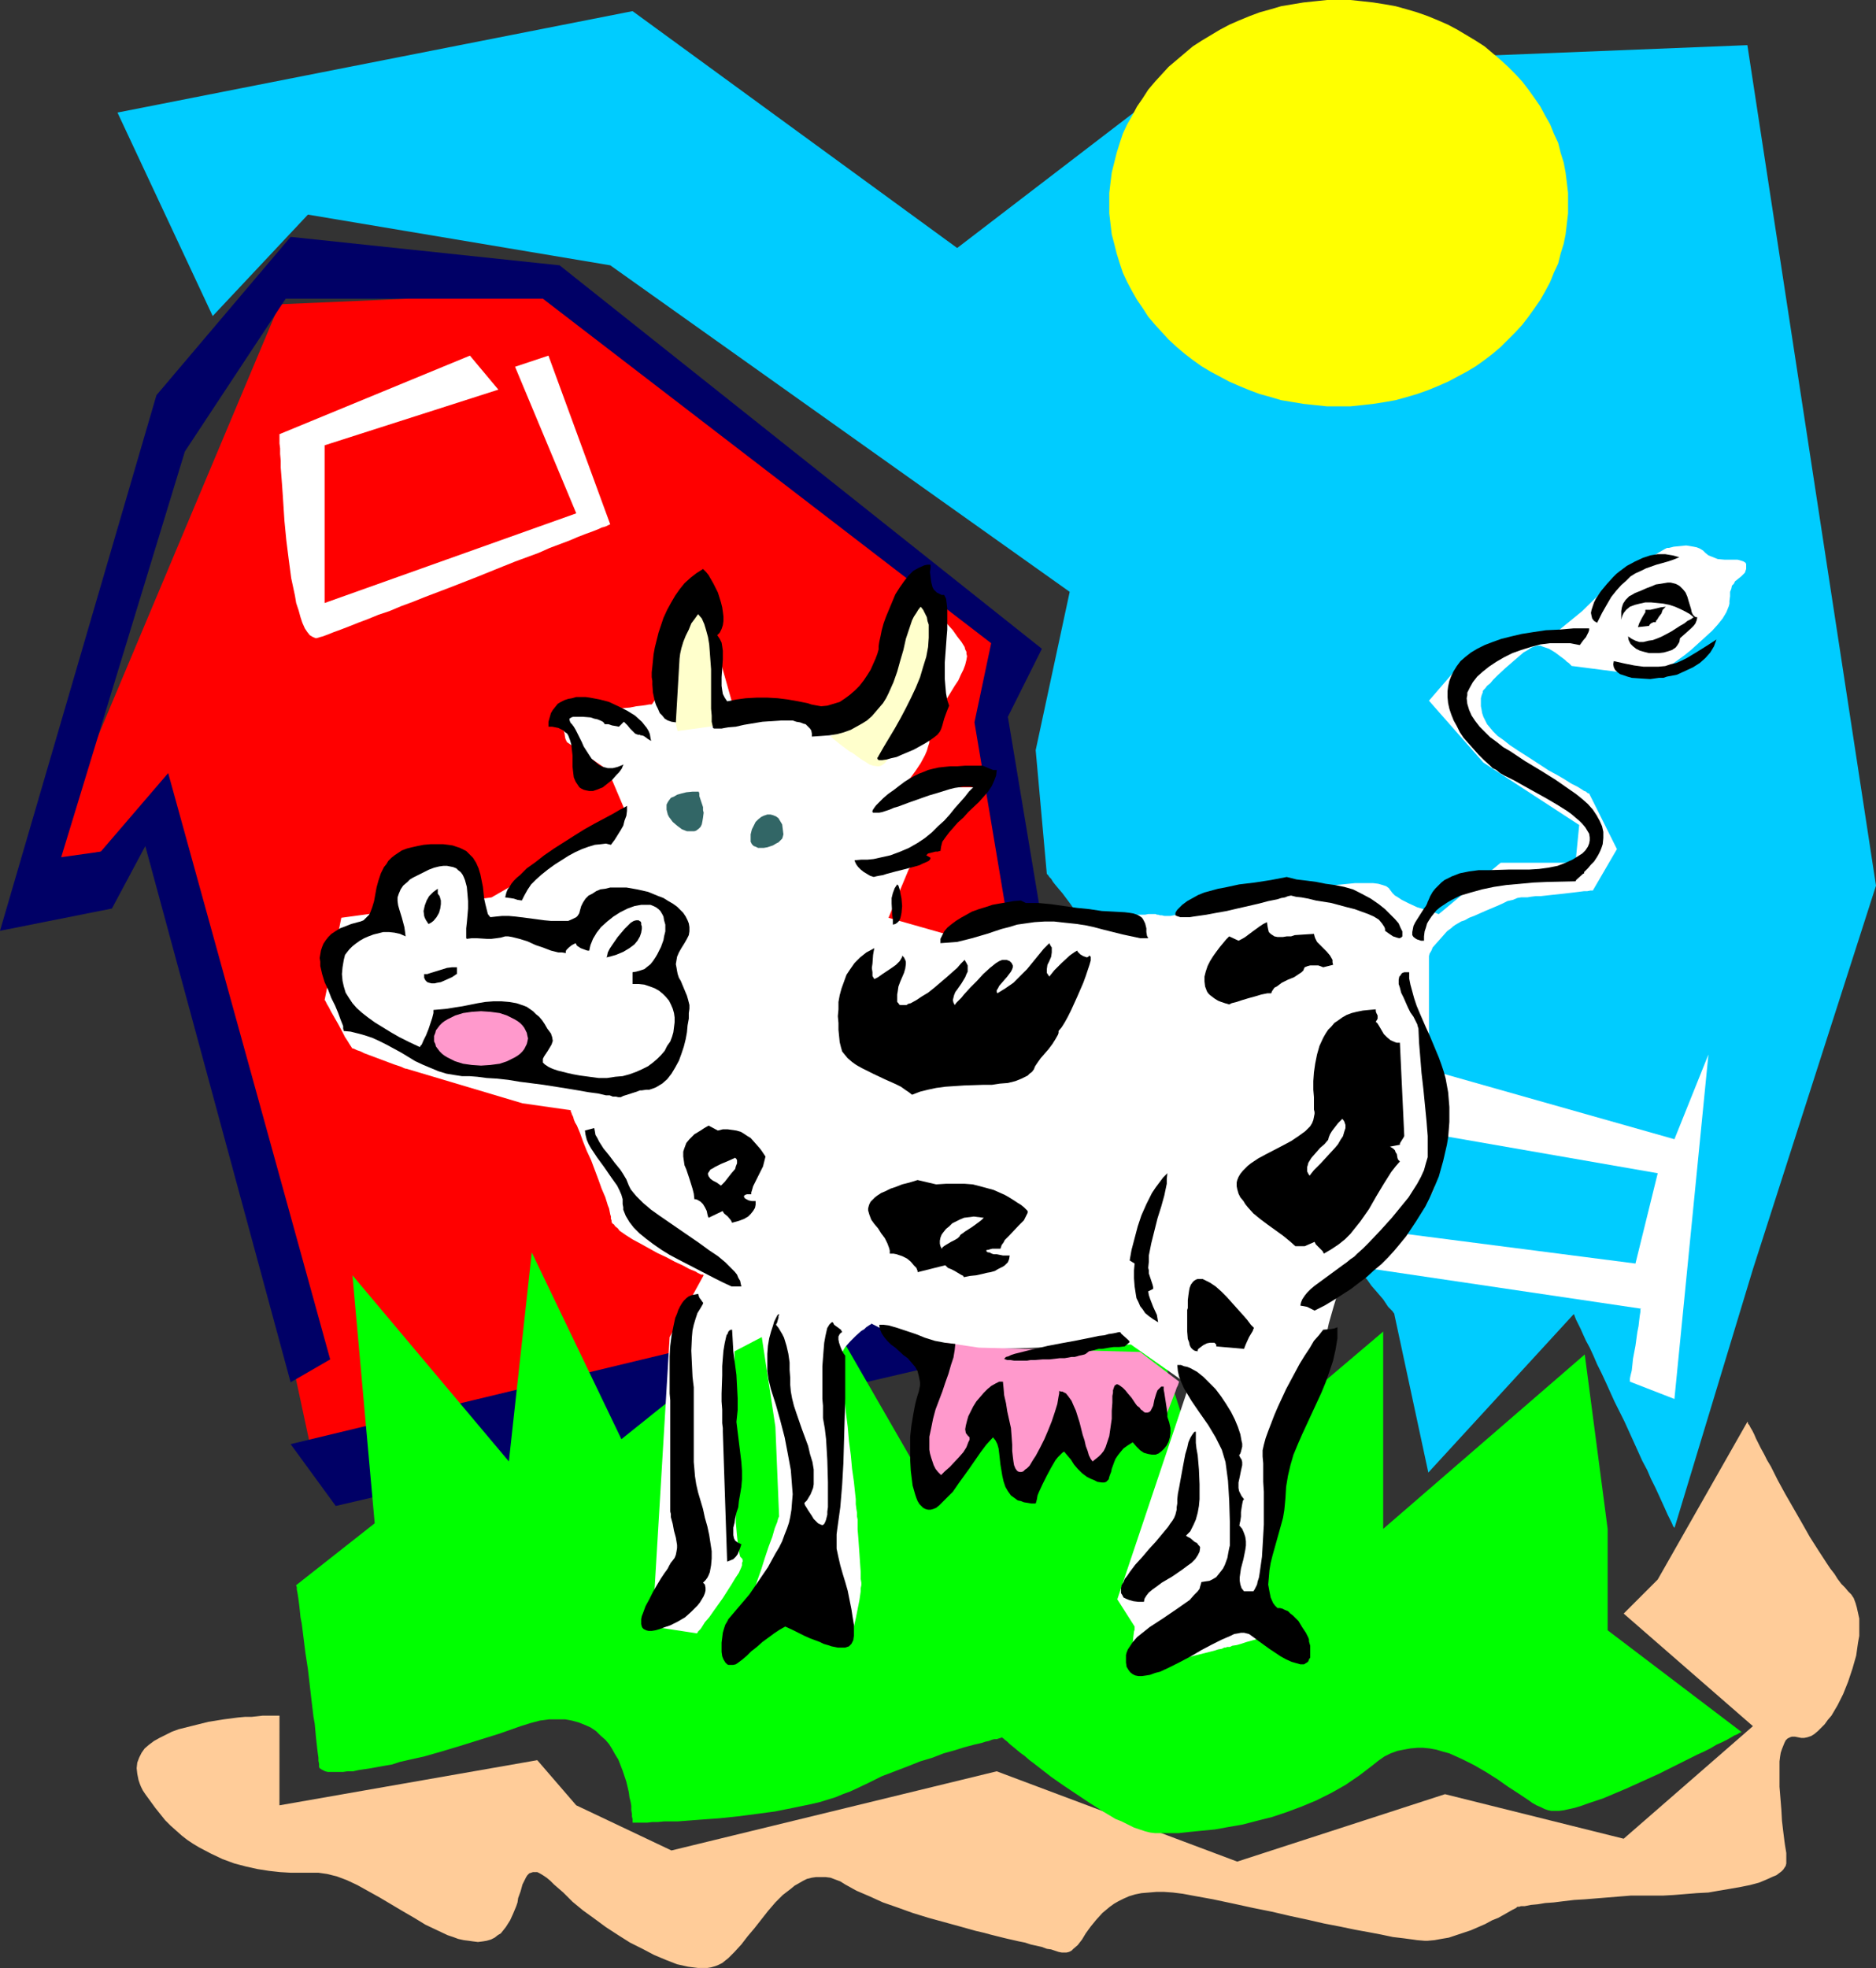 <?xml version="1.0" encoding="UTF-8" standalone="no"?>
<svg
   version="1.0"
   width="129.724mm"
   height="136.053mm"
   id="svg54"
   sodipodi:docname="Cow &amp; Barn.wmf"
   xmlns:inkscape="http://www.inkscape.org/namespaces/inkscape"
   xmlns:sodipodi="http://sodipodi.sourceforge.net/DTD/sodipodi-0.dtd"
   xmlns="http://www.w3.org/2000/svg"
   xmlns:svg="http://www.w3.org/2000/svg">
  <rect width="100%" height="100%" fill="#333333" stroke="none"/>
  <sodipodi:namedview
     id="namedview54"
     pagecolor="#ffffff"
     bordercolor="#000000"
     borderopacity="0.25"
     inkscape:showpageshadow="2"
     inkscape:pageopacity="0.0"
     inkscape:pagecheckerboard="0"
     inkscape:deskcolor="#d1d1d1"
     inkscape:document-units="mm" />
  <defs
     id="defs1">
    <pattern
       id="WMFhbasepattern"
       patternUnits="userSpaceOnUse"
       width="6"
       height="6"
       x="0"
       y="0" />
  </defs>
  <path
     style="fill:#ffcc99;fill-opacity:1;fill-rule:evenodd;stroke:none"
     d="M 73.043,448.281 H 71.912 71.104 69.973 68.68 l -1.454,0.162 -1.454,0.162 h -1.778 l -1.778,0.162 -3.717,0.485 -4.04,0.646 -3.878,0.97 -3.878,0.97 -1.778,0.646 -1.616,0.808 -1.616,0.808 -1.454,0.808 -1.293,0.97 -1.131,0.97 -0.808,1.131 -0.646,1.293 -0.485,1.293 -0.162,1.454 0.162,1.454 0.323,1.616 0.323,0.97 0.323,0.808 0.485,0.97 0.646,0.97 1.293,1.778 1.293,1.778 1.293,1.616 1.293,1.616 1.454,1.454 1.454,1.293 1.454,1.293 1.454,1.131 1.454,0.97 1.616,0.97 3.07,1.616 3.07,1.454 3.07,1.131 3.07,0.808 2.909,0.646 3.07,0.485 2.909,0.323 2.747,0.162 h 2.586 4.686 l 1.131,0.162 1.131,0.162 1.293,0.323 1.293,0.323 1.293,0.485 1.293,0.485 2.747,1.293 2.909,1.616 2.909,1.616 5.979,3.555 3.07,1.778 2.909,1.778 3.07,1.454 2.747,1.293 1.454,0.485 1.293,0.485 1.454,0.323 1.293,0.162 1.131,0.162 1.293,0.162 1.293,-0.162 0.97,-0.162 1.131,-0.323 0.97,-0.485 0.808,-0.646 0.808,-0.485 0.646,-0.808 0.646,-0.808 1.131,-1.778 0.808,-1.778 0.808,-1.939 0.323,-0.97 0.162,-1.131 0.646,-1.778 0.485,-1.778 0.646,-1.293 0.323,-0.646 0.323,-0.485 0.485,-0.485 0.485,-0.162 0.485,-0.162 h 0.646 0.485 l 0.646,0.323 0.808,0.485 0.97,0.646 0.97,0.808 0.97,0.97 2.424,2.101 2.424,2.424 2.747,2.262 2.909,2.101 3.07,2.262 3.232,2.101 3.07,1.939 3.232,1.616 3.07,1.616 3.07,1.293 2.909,1.131 1.454,0.323 1.454,0.323 1.293,0.162 1.293,0.162 h 1.131 1.293 l 0.97,-0.162 1.131,-0.323 0.808,-0.323 0.97,-0.485 0.808,-0.646 0.808,-0.646 1.616,-1.616 1.778,-1.939 1.616,-2.101 1.778,-2.101 1.778,-2.262 1.778,-2.262 1.939,-2.262 1.939,-1.939 2.101,-1.616 0.97,-0.808 1.131,-0.646 1.131,-0.646 0.97,-0.485 1.293,-0.323 1.131,-0.162 h 1.131 1.293 l 1.293,0.162 1.293,0.485 1.293,0.485 1.293,0.808 1.454,0.808 1.454,0.808 3.394,1.454 3.555,1.616 3.717,1.293 4.04,1.454 4.202,1.293 8.242,2.262 4.04,1.131 2.101,0.485 1.778,0.485 3.878,0.97 3.555,0.808 1.616,0.323 1.454,0.485 1.454,0.323 1.454,0.323 1.293,0.485 1.131,0.162 0.97,0.323 0.97,0.323 0.808,0.162 h 0.646 0.646 l 0.646,-0.162 0.646,-0.323 0.485,-0.485 1.131,-0.97 1.131,-1.454 0.97,-1.616 1.293,-1.778 1.454,-1.778 1.616,-1.778 0.97,-0.808 0.97,-0.808 1.131,-0.808 1.131,-0.646 1.293,-0.646 1.454,-0.646 1.616,-0.485 1.616,-0.323 1.939,-0.162 1.939,-0.162 h 2.101 l 2.262,0.162 2.586,0.323 2.586,0.485 5.333,0.97 5.333,1.131 5.171,1.131 4.848,0.97 4.848,1.131 4.525,0.97 4.202,0.97 4.202,0.808 3.878,0.808 3.555,0.646 3.394,0.646 3.07,0.646 2.747,0.323 2.424,0.323 1.131,0.162 1.939,0.162 h 0.808 l 1.778,-0.162 1.778,-0.323 1.939,-0.323 1.939,-0.646 3.878,-1.293 3.717,-1.616 1.778,-0.97 1.616,-0.646 1.454,-0.808 1.131,-0.646 1.131,-0.646 0.646,-0.323 0.323,-0.162 0.162,-0.162 0.162,-0.162 v 0 h 0.323 0.162 l 0.485,-0.162 h 0.485 0.485 l 1.616,-0.323 1.778,-0.162 1.939,-0.323 2.262,-0.162 2.586,-0.323 2.747,-0.323 2.747,-0.162 5.979,-0.485 5.979,-0.485 h 2.909 2.747 2.747 l 2.909,-0.162 5.979,-0.485 3.07,-0.162 2.747,-0.485 2.909,-0.485 2.747,-0.485 2.424,-0.485 2.424,-0.646 1.939,-0.808 1.778,-0.808 0.808,-0.323 0.646,-0.485 0.646,-0.485 0.485,-0.485 0.323,-0.485 0.323,-0.485 0.162,-0.646 v -0.485 -0.646 -0.646 -0.97 l -0.162,-0.97 -0.162,-0.97 -0.162,-1.131 -0.323,-2.586 -0.323,-2.747 -0.162,-2.909 -0.485,-5.979 v -2.747 -2.747 -1.131 l 0.162,-1.293 0.162,-0.97 0.323,-0.97 0.323,-0.808 0.323,-0.808 0.323,-0.646 0.485,-0.485 0.646,-0.323 0.485,-0.162 h 0.808 l 0.808,0.162 0.808,0.162 h 0.808 l 0.808,-0.162 0.97,-0.323 0.808,-0.485 0.97,-0.808 0.808,-0.808 0.97,-0.97 0.808,-1.131 0.97,-1.131 1.616,-2.747 1.454,-2.909 1.293,-3.232 1.131,-3.394 0.97,-3.394 0.485,-3.394 0.323,-1.778 v -1.454 -1.616 -1.454 l -0.323,-1.454 -0.323,-1.454 -0.323,-1.131 -0.485,-1.293 -0.646,-0.97 -0.808,-0.808 -0.808,-0.97 -0.97,-0.97 -0.97,-1.293 -0.808,-1.293 -1.131,-1.454 -0.97,-1.454 -2.101,-3.232 -2.262,-3.555 -2.101,-3.717 -4.363,-7.595 -1.939,-3.555 -1.778,-3.555 -0.97,-1.616 -0.808,-1.616 -0.808,-1.454 -0.646,-1.293 -0.646,-1.293 -0.485,-1.131 -0.485,-0.97 -0.485,-0.808 -0.323,-0.646 -0.323,-0.323 v -0.323 l -0.162,-0.162 -23.432,41.208 -8.888,8.888 33.774,29.411 -33.774,29.411 -46.702,-11.635 -54.298,17.615 -62.862,-23.594 -85.002,20.685 -24.886,-11.797 -10.181,-11.797 -67.387,11.797 z"
     id="path1" />
  <path
     style="fill:#ff0000;fill-opacity:1;fill-rule:evenodd;stroke:none"
     d="M 73.043,79.508 11.635,225.595 46.864,218.161 81.931,381.702 269.225,334.514 260.499,191.497 v -29.411 L 140.43,76.599 Z"
     id="path2" />
  <path
     style="fill:#00ccff;fill-opacity:1;fill-rule:evenodd;stroke:none"
     d="M 55.59,82.578 30.704,29.411 165.317,2.909 250.157,64.802 311.726,17.615 456.681,11.797 490.294,231.413 458.135,331.605 437.612,399.316 v 0 -0.162 l -0.323,-0.323 -0.323,-0.808 -0.485,-0.97 -0.646,-1.293 -0.646,-1.454 -0.808,-1.778 -0.808,-1.778 -0.97,-2.101 -1.131,-2.262 -0.97,-2.262 -1.293,-2.424 -2.262,-5.01 -2.424,-5.333 -2.586,-5.171 -2.262,-5.01 -1.131,-2.424 -1.131,-2.262 -0.97,-2.262 -0.97,-2.101 -0.97,-1.778 -0.808,-1.778 -0.646,-1.454 -0.646,-1.293 -0.485,-0.97 -0.323,-0.808 -0.162,-0.485 -0.162,-0.162 v 0 l -37.976,41.37 -8.888,-41.37 v -0.162 l -0.162,-0.162 -0.323,-0.485 -0.485,-0.485 -0.646,-0.646 -0.646,-0.97 -0.646,-0.97 -0.97,-1.131 -0.97,-1.131 -1.131,-1.293 -1.131,-1.616 -1.293,-1.454 -1.293,-1.778 -1.454,-1.778 -1.454,-1.939 -1.454,-1.939 -1.778,-2.101 -1.616,-2.101 -1.778,-2.262 -1.778,-2.262 -3.717,-4.686 -4.04,-5.01 -4.04,-5.171 -4.04,-5.171 -8.403,-10.827 -8.565,-10.666 -4.202,-5.171 -4.04,-5.171 -3.878,-5.01 -3.717,-4.686 -1.778,-2.262 -1.778,-2.262 -1.778,-2.101 -1.616,-2.101 -1.454,-1.939 -1.616,-1.939 -1.454,-1.778 -1.293,-1.778 -1.293,-1.454 -1.131,-1.616 -0.97,-1.293 -0.97,-1.293 -0.97,-1.131 -0.808,-0.97 -0.646,-0.808 -0.485,-0.808 -0.485,-0.485 -0.323,-0.485 -0.162,-0.162 -0.162,-0.162 -2.909,-32.32 8.888,-41.37 L 159.499,69.327 80.477,56.076 Z"
     id="path3" />
  <path
     style="fill:#ffffff;fill-opacity:1;fill-rule:evenodd;stroke:none"
     d="m 303,259.531 134.613,38.138 8.888,-22.139 -8.888,90.012 -11.635,-4.525 v 0 -0.162 -0.162 -0.485 l 0.162,-0.808 0.323,-1.293 0.162,-1.454 0.162,-1.616 0.646,-3.394 0.485,-3.555 0.323,-1.616 0.162,-1.454 0.162,-1.293 0.162,-0.97 v -0.323 -0.323 l 0.162,-0.162 v 0 L 300.091,322.879 Z"
     id="path4" />
  <path
     style="fill:#00ccff;fill-opacity:1;fill-rule:evenodd;stroke:none"
     d="m 357.136,293.306 76.114,13.251 -5.818,23.594 -79.022,-10.181 z"
     id="path5" />
  <path
     style="fill:#000066;fill-opacity:1;fill-rule:evenodd;stroke:none"
     d="M 75.952,361.178 37.976,221.07 29.25,237.392 0,243.21 40.885,103.263 75.952,61.893 146.248,69.327 272.296,169.52 263.408,187.296 289.91,346.311 87.749,393.499 75.952,377.339 278.113,328.697 254.681,188.75 259.045,168.065 141.885,78.053 H 74.659 L 48.318,117.969 15.998,223.979 26.341,222.525 43.955,202.001 86.294,355.199 Z"
     id="path6" />
  <path
     style="fill:#00ff00;fill-opacity:1;fill-rule:evenodd;stroke:none"
     d="m 97.929,398.023 -5.818,-64.802 40.885,48.642 5.979,-54.621 23.432,48.804 49.773,-39.915 26.341,45.733 58.499,-48.642 17.614,54.46 46.864,-39.754 v 51.551 l 52.682,-45.572 5.979,45.572 v 26.503 l 34.906,26.503 v 0.162 l -0.485,0.162 -0.485,0.323 -0.808,0.323 -0.808,0.485 -1.131,0.646 -1.293,0.646 -1.454,0.646 -1.616,0.97 -1.616,0.808 -1.778,0.808 -1.939,0.97 -3.878,1.939 -4.202,2.101 -8.565,3.878 -4.202,1.778 -1.939,0.808 -1.939,0.646 -1.939,0.646 -1.778,0.646 -1.616,0.485 -1.454,0.323 -1.454,0.323 -1.293,0.162 h -0.97 -0.97 l -0.808,-0.162 -0.97,-0.323 -0.97,-0.485 -1.131,-0.485 -1.131,-0.646 -1.131,-0.808 -2.424,-1.616 -2.747,-1.778 -2.747,-1.939 -3.07,-1.939 -3.07,-1.778 -3.232,-1.616 -3.232,-1.454 -1.778,-0.485 -1.616,-0.485 -1.778,-0.323 -1.616,-0.162 h -1.616 l -1.778,0.162 -1.778,0.323 -1.616,0.323 -1.778,0.646 -1.616,0.808 -1.616,1.131 -1.616,1.293 -3.394,2.586 -3.555,2.424 -3.717,2.101 -3.878,1.939 -3.878,1.616 -3.878,1.454 -3.878,1.293 -3.878,0.97 -3.717,0.97 -3.717,0.646 -3.555,0.646 -3.394,0.323 -3.232,0.323 -2.909,0.323 h -2.586 -2.424 -1.131 l -1.293,-0.162 -1.293,-0.323 -1.454,-0.485 -1.454,-0.485 -1.616,-0.808 -1.616,-0.808 -1.616,-0.646 -3.232,-1.939 -3.555,-2.262 -3.394,-2.262 -3.394,-2.262 -3.232,-2.262 -2.909,-2.262 -1.454,-1.131 -1.293,-0.97 -1.293,-1.131 -1.131,-0.808 -0.97,-0.808 -0.97,-0.808 -0.808,-0.646 -0.646,-0.646 -0.646,-0.485 -0.323,-0.323 -0.323,-0.162 v -0.162 h -0.162 l -0.162,0.162 h -0.162 l -0.485,0.162 -0.485,0.162 h -0.646 l -0.646,0.162 -0.808,0.323 -0.808,0.162 -0.97,0.323 -2.101,0.485 -2.424,0.646 -2.586,0.808 -2.909,0.808 -2.909,1.131 -3.232,0.97 -3.232,1.293 -3.394,1.293 -3.394,1.293 -3.232,1.616 -3.394,1.616 -1.778,0.808 -1.778,0.646 -1.939,0.808 -2.101,0.646 -2.101,0.646 -2.101,0.485 -4.686,0.97 -4.848,0.97 -4.848,0.646 -5.01,0.646 -4.686,0.485 -4.525,0.323 -2.101,0.162 -2.101,0.162 -2.101,0.162 h -1.778 -1.778 l -1.616,0.162 h -1.454 l -1.293,0.162 h -3.878 v -0.97 l -0.162,-0.646 v -0.646 l -0.162,-0.97 v -1.131 l -0.162,-0.97 -0.323,-1.293 -0.162,-1.293 -0.646,-2.747 -0.97,-2.909 -1.131,-2.909 -0.808,-1.293 -0.808,-1.454 -0.808,-1.293 -0.97,-1.131 -1.293,-1.131 -1.131,-1.131 -1.454,-0.97 -1.454,-0.646 -1.616,-0.646 -1.778,-0.485 -1.778,-0.323 h -2.101 -2.101 l -2.424,0.323 -2.424,0.646 -2.586,0.808 -5.494,1.939 -5.171,1.616 -5.171,1.616 -4.848,1.454 -4.525,1.293 -4.363,0.97 -2.101,0.485 -1.939,0.646 -1.939,0.323 -1.778,0.323 -1.778,0.323 -3.232,0.485 -1.454,0.323 h -1.454 l -1.131,0.162 H 88.557 87.426 86.456 85.648 l -0.646,-0.162 -0.646,-0.323 -0.323,-0.162 -0.485,-0.323 -0.162,-0.323 v -0.323 -0.485 l -0.162,-0.808 v -0.808 l -0.162,-1.131 -0.162,-1.293 -0.162,-1.454 -0.162,-1.454 -0.162,-1.778 -0.162,-1.778 -0.323,-1.778 -0.485,-4.04 -0.97,-8.403 -0.646,-4.202 -0.485,-3.878 -0.485,-3.878 -0.323,-1.616 -0.162,-1.616 -0.162,-1.454 -0.162,-1.293 -0.162,-1.131 -0.162,-0.97 -0.162,-0.808 v -0.646 l -0.162,-0.323 v -0.162 z"
     id="path7" />
  <path
     style="fill:#ffffff;fill-opacity:1;fill-rule:evenodd;stroke:none"
     d="m 128.472,234.483 20.523,-11.797 14.382,-10.827 -4.525,-10.666 -10.666,-7.272 v 0 l -0.162,-0.323 -0.162,-0.323 -0.162,-0.485 -0.162,-1.131 -0.323,-1.293 v -1.293 -0.646 l 0.162,-0.646 0.323,-0.323 0.323,-0.485 0.485,-0.162 h 0.485 l 0.97,-0.162 h 1.131 l 1.293,-0.162 1.616,-0.162 1.616,-0.162 1.778,-0.323 3.717,-0.485 1.778,-0.323 1.778,-0.162 1.616,-0.323 1.454,-0.162 1.131,-0.162 0.808,-0.162 h 0.323 0.323 l 0.162,-0.162 v 0 l 9.05,-13.413 3.555,-16.16 8.888,31.512 30.381,3.555 10.666,-13.413 3.555,-23.432 h 0.162 l 0.162,0.162 0.162,0.162 0.323,0.162 0.646,0.808 1.131,0.808 1.293,1.131 1.293,1.293 1.454,1.293 1.454,1.616 2.909,3.07 1.454,1.616 1.131,1.616 1.131,1.454 0.808,1.293 0.162,0.646 0.323,0.646 v 0.485 l 0.162,0.646 -0.162,0.97 -0.323,1.293 -0.485,1.293 -0.646,1.293 -0.646,1.454 -0.97,1.454 -1.778,2.909 -1.778,3.07 -0.808,1.616 -0.646,1.293 -0.646,1.454 -0.485,1.293 -0.323,1.131 -0.162,0.97 v 1.131 l -0.323,0.97 -0.323,1.131 -0.485,1.131 -1.131,2.101 -1.293,1.939 -1.293,1.778 -0.646,0.646 -0.485,0.646 -0.485,0.646 -0.323,0.323 -0.323,0.162 v 0.162 h 22.301 l -20.523,21.331 -5.333,12.766 18.746,5.333 0.162,-0.162 0.485,-0.162 0.485,-0.162 0.97,-0.323 0.97,-0.323 1.131,-0.323 1.293,-0.323 1.454,-0.485 2.909,-0.808 2.909,-0.808 1.454,-0.162 1.293,-0.323 1.293,-0.162 h 0.97 1.293 0.808 0.97 l 2.101,-0.162 2.262,-0.162 2.747,-0.162 2.747,-0.162 5.656,-0.323 2.747,-0.162 2.747,-0.162 2.424,-0.162 2.262,-0.162 h 0.97 0.808 l 0.808,-0.162 h 0.485 0.646 0.323 0.323 v 0 0 h 0.162 l 0.323,0.162 h 0.323 l 0.485,0.162 h 0.485 l 0.646,0.162 h 1.616 l 0.808,-0.162 0.97,-0.162 0.97,-0.162 1.131,-0.323 1.131,-0.485 1.293,-0.485 1.293,-0.485 1.454,-0.646 1.616,-0.646 1.778,-0.485 1.939,-0.646 4.04,-0.808 4.202,-0.808 4.04,-0.646 1.939,-0.162 1.778,-0.162 1.778,-0.162 1.616,-0.162 h 1.293 1.131 1.131 l 1.293,-0.162 1.454,-0.162 h 1.454 l 3.394,-0.323 1.616,-0.162 1.616,-0.162 h 1.778 1.616 1.454 l 1.293,0.162 1.131,0.323 0.97,0.323 0.646,0.485 0.485,0.646 0.485,0.646 0.646,0.646 0.808,0.485 0.97,0.646 1.939,0.97 2.101,0.97 2.101,0.646 0.97,0.323 0.808,0.323 0.808,0.162 0.485,0.162 0.323,0.162 h 0.162 l 16.16,-13.413 h 19.554 l 0.97,-9.858 -25.048,-16.322 -14.221,-16.16 6.141,-7.11 10.666,-7.272 14.382,-1.778 8.888,-7.272 9.05,-8.888 12.443,-7.272 v 0 l 0.323,-0.162 0.323,-0.162 h 0.485 l 1.293,-0.323 1.616,-0.162 1.616,-0.162 1.939,0.323 0.808,0.162 0.808,0.323 0.808,0.485 0.646,0.646 0.808,0.646 0.808,0.323 0.808,0.323 0.808,0.323 1.778,0.162 h 1.778 1.616 l 0.646,0.162 0.485,0.162 0.485,0.162 0.485,0.323 0.162,0.323 v 0.646 0.646 l -0.162,0.485 -0.162,0.485 -0.323,0.323 -0.646,0.646 -0.808,0.646 -0.808,0.646 -0.323,0.646 -0.485,0.485 -0.162,0.808 -0.323,0.808 v 1.131 l -0.162,1.293 v 0.646 l -0.162,0.646 -0.323,0.808 -0.323,0.808 -0.97,1.616 -1.293,1.616 -1.454,1.616 -1.778,1.616 -3.555,3.232 -1.778,1.454 -1.778,1.293 -1.778,1.293 -1.454,0.97 -1.131,0.97 -0.646,0.323 -0.323,0.323 -0.485,0.162 -0.162,0.162 -0.162,0.162 h -0.162 l -21.331,-2.747 h -0.162 l -0.162,-0.162 -0.323,-0.323 -0.323,-0.323 -0.485,-0.323 -0.485,-0.485 -1.293,-0.97 -1.293,-0.97 -1.616,-0.97 -1.454,-0.485 -0.808,-0.323 h -0.646 l -0.646,0.162 -0.97,0.323 -0.97,0.646 -1.131,0.646 -1.131,0.97 -1.131,0.97 -2.424,2.101 -2.262,2.101 -0.97,0.97 -0.808,0.97 -0.808,0.646 -0.485,0.646 -0.323,0.323 -0.162,0.162 v 0 l -0.162,0.323 v 0.323 l -0.162,0.323 -0.162,0.485 -0.162,0.646 v 1.293 0.808 l 0.162,0.808 0.162,0.97 0.323,0.97 0.485,0.97 0.485,0.97 0.808,0.97 0.808,0.97 1.131,1.131 1.616,1.131 1.616,1.293 1.939,1.293 4.04,2.586 4.202,2.747 2.101,1.131 1.939,1.131 1.778,1.131 1.616,0.808 1.293,0.808 0.485,0.323 0.485,0.162 0.323,0.323 0.323,0.162 h 0.162 v 0 l 7.272,14.544 -6.302,10.827 h -0.162 -0.485 l -0.808,0.162 h -0.808 l -1.293,0.162 -1.293,0.162 -2.747,0.323 -3.07,0.323 -2.909,0.323 h -1.293 l -1.293,0.162 -0.97,0.162 h -0.808 -0.808 l -0.97,0.162 -1.131,0.485 -1.454,0.323 -1.293,0.646 -1.454,0.646 -3.07,1.293 -2.909,1.293 -1.293,0.485 -1.131,0.646 -0.97,0.323 -0.808,0.485 -0.323,0.162 -0.162,0.162 v 0 h -0.162 l -0.162,0.162 -0.485,0.323 -0.323,0.323 -0.646,0.485 -0.646,0.485 -1.131,1.293 -1.293,1.454 -1.293,1.454 -0.323,0.808 -0.485,0.808 -0.162,0.646 v 0.646 23.432 16.16 2.262 l 0.162,2.101 0.162,2.101 0.323,1.778 0.323,1.778 0.323,1.616 0.162,1.616 0.323,1.454 v 1.454 1.293 l -0.162,1.293 -0.162,1.293 -0.485,1.293 -0.808,1.293 -0.97,1.293 -1.131,1.293 -1.293,1.293 -1.293,1.293 -2.747,2.101 -2.586,1.778 -2.586,1.939 -2.424,1.939 -2.424,2.101 -1.131,1.131 -1.131,1.454 -0.97,1.293 -1.131,1.616 -0.97,1.778 -0.808,1.939 -0.808,2.262 -0.646,2.101 -1.293,4.525 -0.485,2.262 -0.485,2.101 -0.323,2.101 -0.323,1.939 -0.323,1.616 -0.162,1.454 -0.162,1.293 -0.162,0.97 v 0.323 l -0.162,0.162 v 0.162 0.162 l -0.162,0.485 -0.162,0.485 -0.162,0.646 -0.323,1.131 -0.485,0.97 -0.485,1.293 -0.323,1.454 -0.646,1.616 -0.485,1.616 -0.646,1.616 -0.646,1.939 -1.293,3.878 -1.293,3.878 -1.293,4.04 -1.293,4.04 -1.131,3.717 -0.646,1.778 -0.485,1.778 -0.485,1.616 -0.485,1.454 -0.323,1.293 -0.323,1.131 -0.323,1.131 -0.162,0.808 -0.162,0.646 v 0.323 2.909 0.97 l 0.162,2.586 0.323,2.747 0.323,2.586 0.646,2.424 0.485,1.293 0.485,0.97 0.485,0.808 0.646,0.808 0.323,0.323 0.162,0.323 v 0.323 0.323 l -0.485,0.646 -0.646,0.646 -0.808,0.646 -1.293,0.646 -1.293,0.646 -1.293,0.485 -2.909,0.808 -1.454,0.485 -1.131,0.323 -1.131,0.162 -0.646,0.323 h -0.646 -0.162 l -0.162,0.162 h -0.485 l -0.646,0.323 -0.97,0.162 -0.97,0.323 -1.293,0.323 -2.586,0.646 -2.586,0.646 -1.293,0.323 -1.131,0.323 -0.808,0.162 -0.808,0.162 -0.323,0.162 h -0.162 -0.162 l -0.323,0.323 -0.485,0.162 -0.808,0.323 -1.616,0.808 -1.939,0.646 -2.101,0.485 -0.808,0.323 h -0.97 -0.646 l -0.485,-0.323 -0.323,-0.323 -0.162,-0.646 0.162,-1.454 v -1.778 l 0.323,-3.394 0.162,-1.616 0.162,-1.293 0.162,-0.485 v -0.485 -0.162 -0.162 l -4.525,-7.11 18.746,-55.914 -15.19,-10.666 -53.651,1.778 -14.221,-7.272 v 0.162 l -0.323,0.162 -0.485,0.323 -0.485,0.323 -0.485,0.485 -0.808,0.485 -1.454,1.293 -1.454,1.454 -1.293,1.454 -0.485,0.808 -0.323,0.646 -0.323,0.808 -0.162,0.646 v 0.485 l 0.162,0.646 v 0.646 0.97 l 0.162,1.131 0.162,1.131 0.162,1.293 v 1.454 l 0.485,3.232 0.323,3.232 0.485,3.717 0.323,3.717 0.485,3.717 0.323,3.555 0.485,3.394 0.323,3.07 0.162,1.454 v 1.293 l 0.162,1.293 0.162,0.97 v 0.97 l 0.162,0.808 v 0.485 0.485 0.808 0.808 l 0.162,1.939 0.162,2.262 0.162,2.262 0.162,2.424 0.162,2.262 v 1.778 l 0.162,0.97 v 0.646 l -0.162,0.808 v 0.808 l -0.162,1.131 -0.162,1.131 -0.97,4.848 -0.485,2.101 -0.323,0.97 -0.162,0.97 -0.162,0.646 -0.162,0.646 v 0.323 0.162 h -8.888 l -0.162,-0.162 -0.485,-0.323 -0.646,-0.323 -0.808,-0.646 -0.97,-0.485 -0.97,-0.808 -2.586,-1.293 -2.424,-1.293 -1.293,-0.485 -1.131,-0.323 -0.97,-0.162 h -0.808 l -0.646,0.323 -0.323,0.162 -0.162,0.323 -0.808,1.293 -0.97,1.293 -1.293,1.293 -1.131,1.131 -1.131,0.808 -0.97,0.808 -0.323,0.162 -0.323,0.323 h -0.162 v 0 0 l 0.162,-0.323 0.162,-0.485 0.162,-0.485 0.162,-0.808 0.485,-0.97 0.323,-0.97 0.323,-1.131 0.97,-2.586 0.97,-2.909 0.97,-3.07 2.262,-6.464 0.97,-3.07 0.97,-2.909 0.485,-1.293 0.485,-1.293 0.323,-1.131 0.323,-1.131 0.323,-0.808 0.323,-0.808 0.162,-0.646 0.162,-0.485 0.162,-0.323 v 0 l -0.97,-23.432 -3.555,-23.432 -7.11,3.717 v 1.293 0.97 4.202 l -0.162,1.778 v 18.099 l 0.162,5.01 v 4.686 l 0.162,2.424 v 2.262 l 0.162,2.101 v 1.939 l 0.162,1.778 0.162,1.778 0.162,1.454 0.162,1.293 0.162,1.131 0.162,0.808 0.162,0.646 0.323,0.323 0.162,0.162 0.162,0.323 v 0.485 l -0.162,0.323 v 0.646 l -0.162,0.485 -0.646,1.454 -0.97,1.454 -0.97,1.616 -2.262,3.555 -2.424,3.394 -1.131,1.616 -1.131,1.293 -0.808,1.293 -0.323,0.485 -0.323,0.323 -0.323,0.323 -0.162,0.323 -0.162,0.162 v 0 l -11.635,-1.778 4.525,-75.629 8.888,-16.16 v 0 l -0.162,-0.162 h -0.485 l -0.323,-0.162 -0.646,-0.323 -0.485,-0.323 -0.808,-0.323 -0.808,-0.323 -1.778,-0.97 -2.101,-0.97 -2.101,-1.131 -2.424,-1.131 -4.363,-2.424 -2.101,-1.131 -1.778,-1.131 -1.616,-1.131 -0.485,-0.646 -0.646,-0.485 -0.323,-0.485 -0.485,-0.323 -0.162,-0.485 v -0.323 l -0.162,-0.323 v -0.646 l -0.162,-0.485 -0.162,-0.808 -0.162,-0.808 -0.323,-0.808 -0.646,-2.101 -0.97,-2.262 -0.808,-2.262 -1.939,-5.171 -1.131,-2.424 -0.97,-2.424 -0.808,-2.262 -0.808,-1.939 -0.485,-0.808 -0.323,-0.808 -0.162,-0.646 -0.323,-0.646 -0.162,-0.485 -0.162,-0.323 v -0.323 h -0.162 l -12.443,-1.778 -30.381,-9.05 h -0.162 l -0.485,-0.162 -0.646,-0.323 -0.97,-0.323 -0.97,-0.323 -1.293,-0.485 -5.171,-1.939 -1.293,-0.485 -0.97,-0.485 -0.97,-0.323 -0.646,-0.323 -0.485,-0.162 h -0.162 v -0.162 l -0.323,-0.485 -0.323,-0.485 -0.485,-0.808 -0.646,-0.97 -0.485,-0.97 -1.293,-2.424 -1.293,-2.262 -0.646,-1.131 -0.485,-0.97 -0.485,-0.808 -0.323,-0.646 -0.162,-0.323 -0.162,-0.162 4.363,-21.493 z"
     id="path8" />
  <path
     style="fill:#000000;fill-opacity:1;fill-rule:evenodd;stroke:none"
     d="m 167.741,284.903 1.131,-0.162 h 0.808 l 0.97,-0.323 0.808,-0.323 0.808,-0.485 0.808,-0.485 1.293,-1.131 1.131,-1.454 0.97,-1.616 0.97,-1.778 0.646,-1.778 0.646,-1.939 0.485,-1.939 0.323,-1.778 0.162,-1.778 0.323,-1.778 v -1.454 l 0.162,-1.131 v -0.97 l -0.323,-1.293 -0.323,-1.131 -0.808,-1.939 -0.808,-1.939 -0.485,-0.808 -0.323,-0.97 -0.162,-0.808 -0.162,-0.97 -0.162,-0.808 0.162,-0.97 0.162,-0.97 0.485,-1.131 0.646,-1.131 0.808,-1.293 0.646,-1.131 0.485,-0.97 0.162,-0.97 v -1.131 l -0.162,-0.97 -0.323,-0.808 -0.485,-0.97 -0.646,-0.97 -0.808,-0.808 -0.808,-0.808 -1.131,-0.808 -1.131,-0.646 -1.293,-0.808 -1.293,-0.485 -2.747,-1.131 -2.909,-0.646 -2.747,-0.485 h -1.454 -1.454 -1.293 l -1.293,0.323 -1.293,0.162 -1.131,0.485 -0.97,0.646 -0.97,0.485 -0.808,0.808 -0.646,0.97 -0.485,0.97 -0.323,1.131 -0.162,0.646 -0.162,0.323 -0.323,0.485 -0.323,0.323 -0.97,0.485 -1.131,0.485 h -1.293 -1.616 -1.616 l -1.778,-0.162 -3.555,-0.485 -3.878,-0.485 -1.778,-0.162 h -1.778 l -1.616,0.162 -1.454,0.162 -0.646,-0.808 -0.323,-1.293 -0.323,-1.293 -0.323,-1.454 -0.323,-3.07 -0.323,-1.616 -0.323,-1.616 -0.485,-1.616 -0.646,-1.454 -0.808,-1.293 -1.131,-1.131 -0.646,-0.646 -1.616,-0.808 -0.97,-0.323 -0.97,-0.323 -1.131,-0.162 -1.293,-0.162 h -1.293 -2.101 l -1.778,0.162 -1.616,0.323 -1.454,0.323 -1.293,0.323 -1.293,0.485 -0.97,0.646 -0.97,0.646 -0.808,0.646 -0.808,0.808 -0.485,0.808 -0.646,0.808 -0.808,1.616 -0.646,1.939 -0.485,1.778 -0.323,1.778 -0.323,1.778 -0.485,1.616 -0.485,1.293 -0.323,0.646 -0.485,0.485 -0.485,0.485 -0.485,0.485 -0.808,0.323 -0.646,0.162 -1.778,0.485 -1.616,0.646 -1.293,0.485 -1.293,0.808 -0.97,0.646 -0.808,0.808 -0.646,0.808 -0.646,0.97 -0.323,0.808 -0.323,0.97 -0.162,0.97 -0.162,0.97 0.162,0.97 v 1.131 l 0.485,2.101 0.646,2.101 0.97,2.101 0.808,2.101 0.97,1.939 0.808,1.939 0.646,1.778 0.646,1.616 v 0.646 l 0.162,0.646 1.778,0.162 1.939,0.485 1.778,0.485 1.939,0.646 1.778,0.808 1.939,0.97 3.878,2.101 3.717,2.262 2.101,0.97 1.939,0.808 1.939,0.808 2.101,0.646 1.939,0.323 2.101,0.323 h 0.808 1.131 l 2.101,0.162 2.424,0.323 2.747,0.162 2.909,0.323 2.909,0.485 6.302,0.808 6.141,0.97 2.909,0.485 2.747,0.485 2.424,0.323 2.101,0.485 h 0.97 l 0.808,0.323 h 0.808 l 0.646,0.162 h 0.646 l 0.646,-0.323 3.555,-1.131 0.808,-0.323 z"
     id="path9" />
  <path
     style="fill:#000000;fill-opacity:1;fill-rule:evenodd;stroke:none"
     d="m 143.339,189.881 h 0.97 l 0.808,0.162 0.808,0.162 0.646,0.323 0.646,0.323 0.485,0.485 0.485,0.323 0.323,0.485 0.485,1.293 0.323,1.131 0.162,1.454 0.162,1.454 v 1.454 1.454 l 0.162,1.454 0.162,1.293 0.485,1.131 0.646,0.97 0.323,0.485 0.485,0.323 0.646,0.323 0.646,0.162 0.808,0.162 h 0.97 l 0.97,-0.323 0.808,-0.323 0.808,-0.323 0.808,-0.646 1.616,-1.293 1.131,-1.293 0.646,-0.646 0.485,-0.646 0.323,-0.485 0.162,-0.485 0.162,-0.323 0.162,-0.162 -0.808,0.323 -0.808,0.323 -0.646,0.162 -0.646,0.162 h -1.293 l -1.293,-0.323 -0.97,-0.485 -0.97,-0.808 -0.97,-0.808 -0.646,-0.97 -1.454,-2.262 -0.485,-1.131 -1.131,-2.262 -0.485,-0.97 -0.485,-0.808 -0.485,-0.646 -0.323,-0.323 -0.162,-0.323 -0.162,-0.485 v -0.323 l 0.485,-0.323 0.485,-0.162 h 0.808 0.808 0.97 l 1.939,0.162 0.97,0.323 0.808,0.162 0.808,0.323 0.646,0.323 0.323,0.323 0.162,0.323 h 0.97 l 0.97,0.323 0.97,0.162 0.808,0.162 1.293,-1.293 0.97,0.97 0.646,0.808 0.646,0.646 0.323,0.323 0.323,0.323 0.323,0.162 0.485,0.162 h 0.485 l 0.162,0.162 h 0.323 l 0.485,0.162 0.485,0.323 0.646,0.485 0.808,0.485 -0.162,-0.808 -0.162,-0.97 -0.323,-0.808 -0.485,-0.808 -0.646,-0.808 -0.646,-0.808 -1.778,-1.616 -2.101,-1.293 -2.262,-1.131 -2.424,-1.131 -2.424,-0.646 -2.586,-0.485 -1.131,-0.162 h -1.293 -1.131 l -1.131,0.323 -0.97,0.162 -0.97,0.323 -0.97,0.485 -0.808,0.485 -0.646,0.808 -0.646,0.808 -0.485,0.808 -0.323,1.131 -0.323,1.131 z"
     id="path10" />
  <path
     style="fill:#000000;fill-opacity:1;fill-rule:evenodd;stroke:none"
     d="m 256.782,200.062 h -2.424 -2.101 l -2.101,0.162 h -1.778 l -1.616,0.162 -1.454,0.162 -1.454,0.323 -1.293,0.323 -1.131,0.485 -1.293,0.485 -1.293,0.646 -1.131,0.646 -1.293,0.808 -1.293,0.97 -1.454,1.131 -1.616,1.131 -1.293,1.131 -0.97,0.97 -0.808,0.808 -0.485,0.646 -0.323,0.485 -0.162,0.323 v 0.323 l 0.162,0.162 h 0.485 0.485 0.646 l 0.808,-0.162 0.97,-0.323 0.97,-0.323 1.131,-0.485 1.131,-0.323 2.586,-0.97 2.747,-0.97 2.747,-0.97 2.747,-0.808 2.586,-0.808 1.293,-0.323 1.131,-0.162 1.131,-0.162 h 0.97 0.808 l 0.808,0.162 -1.131,1.131 -1.131,1.454 -1.293,1.454 -1.293,1.454 -1.293,1.616 -1.454,1.616 -1.616,1.454 -1.616,1.616 -1.778,1.454 -1.939,1.293 -2.262,1.293 -2.262,0.97 -2.586,0.97 -2.909,0.646 -1.454,0.323 -1.616,0.162 h -1.616 l -1.778,0.162 0.162,0.485 0.323,0.646 0.485,0.646 0.646,0.646 0.808,0.646 0.808,0.485 0.808,0.485 0.97,0.323 0.646,-0.162 0.808,-0.162 0.97,-0.162 0.97,-0.323 2.424,-0.646 2.586,-0.646 2.424,-0.646 1.131,-0.323 0.97,-0.485 0.808,-0.323 0.646,-0.323 0.323,-0.323 0.162,-0.485 -1.131,-0.646 0.162,-0.162 0.323,-0.323 0.646,-0.162 0.646,-0.162 0.646,-0.162 h 0.646 l 0.323,-0.162 h 0.323 l 0.162,-1.131 0.323,-1.293 0.808,-1.131 0.97,-1.293 1.131,-1.293 1.131,-1.293 1.454,-1.293 1.293,-1.454 2.747,-2.586 1.293,-1.454 1.131,-1.293 0.97,-1.454 0.646,-1.454 0.485,-1.293 0.162,-1.454 h -0.97 l -0.808,-0.323 z"
     id="path11" />
  <path
     style="fill:#000000;fill-opacity:1;fill-rule:evenodd;stroke:none"
     d="m 234.481,231.09 -0.323,0.485 -0.323,0.485 -0.485,1.293 -0.323,1.293 v 1.454 l 0.162,2.909 0.162,1.293 v 1.293 l 0.646,-0.162 0.485,-0.323 0.485,-0.485 0.323,-0.646 0.162,-0.646 0.162,-0.808 0.162,-1.778 -0.162,-1.939 -0.323,-1.616 -0.162,-0.808 -0.162,-0.485 -0.162,-0.485 z"
     id="path12" />
  <path
     style="fill:#326666;fill-opacity:1;fill-rule:evenodd;stroke:none"
     d="m 204.747,218 -0.162,-1.293 -0.162,-1.293 -0.485,-0.808 -0.485,-0.808 -0.646,-0.485 -0.808,-0.323 -0.646,-0.162 h -0.808 l -0.97,0.323 -0.646,0.323 -0.808,0.646 -0.646,0.646 -0.485,0.97 -0.485,0.97 -0.323,1.293 v 1.293 0.646 l 0.323,0.646 0.485,0.485 0.485,0.162 0.646,0.323 h 0.808 0.646 l 0.97,-0.162 1.454,-0.485 0.808,-0.485 0.646,-0.323 0.485,-0.485 0.485,-0.485 0.162,-0.485 z"
     id="path13" />
  <path
     style="fill:#326666;fill-opacity:1;fill-rule:evenodd;stroke:none"
     d="m 183.901,212.344 -0.162,-0.646 v -0.808 l -0.97,-2.909 v -0.646 l -0.162,-0.485 h -1.616 l -1.616,0.162 -1.293,0.323 -1.131,0.323 -0.808,0.485 -0.808,0.323 -0.485,0.646 -0.323,0.485 -0.323,0.646 v 0.646 0.646 l 0.162,0.646 0.162,0.646 0.323,0.646 0.97,1.293 1.131,0.97 1.293,0.97 1.293,0.485 h 0.646 0.646 0.646 l 0.485,-0.162 0.646,-0.485 0.485,-0.485 0.323,-0.646 0.162,-0.808 0.162,-0.97 z"
     id="path14" />
  <path
     style="fill:#000000;fill-opacity:1;fill-rule:evenodd;stroke:none"
     d="m 159.661,220.747 0.97,-1.293 0.808,-1.293 0.808,-1.293 0.646,-1.131 0.323,-1.293 0.485,-1.293 0.162,-1.293 v -1.293 l -0.808,0.485 -0.97,0.485 -1.939,1.131 -2.424,1.293 -2.424,1.293 -2.586,1.454 -2.586,1.616 -5.333,3.394 -2.586,1.778 -2.262,1.778 -2.262,1.616 -1.778,1.778 -0.808,0.646 -0.808,0.808 -0.646,0.808 -0.485,0.808 -0.485,0.646 -0.323,0.808 -0.162,0.646 -0.162,0.646 1.131,0.162 1.131,0.162 0.97,0.323 1.131,0.162 0.646,-1.293 0.808,-1.454 0.97,-1.454 1.293,-1.293 1.454,-1.293 1.616,-1.293 1.778,-1.293 1.778,-1.131 1.778,-1.131 1.778,-0.97 1.778,-0.808 1.778,-0.646 1.616,-0.485 1.616,-0.162 1.293,-0.162 z"
     id="path15" />
  <path
     style="fill:#ffffff;fill-opacity:1;fill-rule:evenodd;stroke:none"
     d="m 143.016,268.743 -0.646,-1.131 -0.646,-0.97 -0.808,-0.97 -0.808,-0.646 -0.808,-0.808 -1.616,-1.131 -0.808,-0.323 -1.939,-0.646 -1.939,-0.323 -1.939,-0.162 h -2.101 l -2.101,0.162 -1.939,0.323 -4.04,0.808 -2.101,0.323 -0.97,0.162 -0.97,0.162 -1.778,0.162 -1.778,0.162 v 0.323 0.485 l -0.323,1.293 -0.485,1.454 -0.485,1.454 -0.646,1.616 -0.646,1.293 -0.485,1.131 -0.323,0.323 -0.162,0.323 -2.747,-1.293 -2.586,-1.293 -2.262,-1.293 -2.101,-1.293 -2.101,-1.293 -1.778,-1.293 -1.454,-1.131 -1.454,-1.293 -1.131,-1.293 -0.97,-1.454 -0.808,-1.293 -0.485,-1.616 -0.323,-1.454 -0.162,-1.778 0.162,-1.778 0.323,-1.939 0.162,-0.646 0.162,-0.646 0.485,-0.646 0.646,-0.808 0.808,-0.808 0.808,-0.646 1.131,-0.808 1.131,-0.646 1.131,-0.485 1.293,-0.485 1.293,-0.323 1.293,-0.323 h 1.454 l 1.454,0.162 1.454,0.323 1.454,0.646 -0.162,-1.293 -0.162,-1.131 -0.646,-2.424 -0.646,-2.101 -0.323,-1.131 -0.162,-1.131 v -0.97 l 0.323,-0.97 0.485,-1.131 0.646,-0.97 1.131,-0.97 0.646,-0.646 0.808,-0.485 0.97,-0.485 0.97,-0.485 0.97,-0.485 1.293,-0.646 1.293,-0.485 1.293,-0.323 1.131,-0.162 h 0.97 l 0.808,0.162 0.808,0.162 0.808,0.323 0.485,0.485 0.646,0.485 0.485,0.646 0.323,0.646 0.323,0.808 0.485,1.778 0.162,1.778 0.162,1.939 v 1.939 l -0.162,1.939 -0.162,1.778 -0.162,1.454 v 1.293 0.97 0.323 l 0.162,0.162 1.293,-0.162 h 1.293 l 2.586,0.162 h 1.293 l 1.293,-0.162 1.131,-0.162 1.131,-0.323 h 0.808 l 0.97,0.162 1.939,0.485 2.101,0.646 2.101,0.97 1.939,0.646 2.101,0.808 1.939,0.485 h 0.97 l 0.97,0.162 v -0.485 l 0.162,-0.323 0.646,-0.646 0.808,-0.646 0.97,-0.485 0.162,0.323 0.162,0.323 0.485,0.323 0.485,0.323 1.293,0.485 0.485,0.162 h 0.485 l 0.162,-0.808 0.162,-0.646 0.323,-0.808 0.323,-0.808 0.97,-1.616 1.131,-1.454 1.616,-1.454 1.616,-1.293 1.778,-1.131 1.939,-0.97 1.778,-0.646 1.778,-0.323 h 0.97 0.808 0.646 l 0.808,0.323 0.646,0.323 0.646,0.485 0.485,0.485 0.485,0.808 0.323,0.646 0.162,0.97 0.323,1.131 v 1.131 0.646 l -0.162,0.646 -0.162,0.646 -0.162,0.97 -0.646,1.778 -0.97,1.939 -0.485,0.808 -0.646,0.97 -0.646,0.808 -0.808,0.646 -0.808,0.646 -0.97,0.323 -1.131,0.323 -0.97,0.162 v 3.07 h 1.616 l 1.454,0.162 1.454,0.485 1.293,0.485 1.131,0.646 0.97,0.808 0.808,0.808 0.808,0.97 0.485,0.97 0.485,1.131 0.323,1.131 0.162,1.131 v 1.293 l -0.162,1.293 -0.162,1.293 -0.323,1.131 -0.485,1.293 -0.808,1.131 -0.646,1.293 -0.97,1.131 -0.97,0.97 -1.131,0.97 -1.293,0.97 -1.616,0.808 -1.454,0.646 -1.778,0.646 -1.778,0.485 -1.939,0.162 -2.101,0.323 h -2.262 l -2.424,-0.323 -2.424,-0.323 -1.778,-0.323 -1.454,-0.323 -1.293,-0.323 -1.293,-0.323 -0.97,-0.323 -0.808,-0.323 -0.646,-0.323 -0.485,-0.323 -0.485,-0.323 -0.162,-0.162 -0.323,-0.323 v -0.323 -0.646 l 0.323,-0.646 0.97,-1.454 0.485,-0.808 0.485,-0.808 0.323,-0.97 -0.162,-0.97 -0.162,-0.485 -0.162,-0.485 -0.485,-0.646 z"
     id="path16" />
  <path
     style="fill:#000000;fill-opacity:1;fill-rule:evenodd;stroke:none"
     d="m 162.731,314.637 0.162,0.808 v 0.646 l 0.323,0.808 0.323,0.808 0.97,1.616 1.131,1.454 1.454,1.454 1.778,1.454 1.939,1.454 2.101,1.454 2.101,1.293 2.424,1.293 4.686,2.424 4.686,2.424 2.262,1.131 2.101,0.97 h 2.586 l -0.162,-0.646 -0.162,-0.808 -0.485,-0.808 -0.323,-0.808 -0.646,-0.808 -0.808,-0.808 -0.808,-0.808 -0.808,-0.808 -1.939,-1.616 -2.424,-1.616 -2.424,-1.778 -2.586,-1.778 -2.586,-1.778 -2.586,-1.778 -2.586,-1.778 -2.262,-1.616 -2.101,-1.778 -1.778,-1.778 -0.808,-0.97 -0.646,-0.808 -0.485,-0.97 -0.323,-0.808 -0.323,-0.808 -0.485,-0.808 -0.485,-0.808 -0.646,-0.97 -1.454,-1.778 -1.454,-1.939 -1.454,-1.778 -1.131,-1.778 -0.485,-0.97 -0.485,-0.808 -0.162,-0.97 -0.162,-0.808 -2.424,0.646 0.162,1.131 0.323,1.293 0.485,1.131 0.646,1.131 1.616,2.424 1.778,2.424 1.778,2.586 1.616,2.262 0.646,1.293 0.485,1.131 0.323,1.131 z"
     id="path17" />
  <path
     style="fill:#000000;fill-opacity:1;fill-rule:evenodd;stroke:none"
     d="m 200.061,302.194 -0.323,-0.485 -0.323,-0.485 -0.323,-0.485 -0.485,-0.646 -1.131,-1.293 -1.293,-1.454 -0.808,-0.485 -0.97,-0.646 -0.808,-0.485 -1.131,-0.323 -1.131,-0.162 -1.131,-0.162 h -1.293 l -1.293,0.323 -2.424,-1.293 -1.131,0.646 -0.97,0.646 -0.808,0.485 -0.808,0.485 -0.646,0.646 -0.646,0.646 -0.808,0.97 -0.485,1.293 -0.323,0.97 v 1.293 l 0.162,1.131 0.162,1.131 0.485,1.131 0.808,2.424 0.808,2.586 0.323,1.293 0.162,1.454 h 0.323 l 0.485,0.162 0.808,0.485 0.646,0.646 0.485,0.808 0.485,0.97 0.162,0.808 0.162,0.646 0.162,0.323 3.717,-1.778 v 0.162 l 0.323,0.485 0.97,0.808 0.808,0.97 0.162,0.323 0.162,0.323 1.778,-0.485 1.293,-0.485 1.131,-0.646 0.646,-0.646 0.646,-0.808 0.485,-0.808 0.162,-0.808 v -0.97 h -0.97 l -0.808,-0.162 -0.646,-0.323 -0.485,-0.323 -0.162,-0.485 v 0 l 0.162,-0.162 0.162,-0.162 0.485,-0.162 h 0.485 0.646 v -0.485 l 0.162,-0.485 0.323,-1.131 0.646,-1.293 0.646,-1.293 1.293,-2.586 0.323,-1.293 z"
     id="path18" />
  <path
     style="fill:#000000;fill-opacity:1;fill-rule:evenodd;stroke:none"
     d="m 268.579,316.415 -0.485,-0.485 -0.485,-0.485 -0.808,-0.646 -0.808,-0.485 -0.97,-0.646 -1.293,-0.808 -1.131,-0.646 -1.454,-0.646 -1.454,-0.646 -1.778,-0.485 -1.778,-0.485 -1.939,-0.485 -2.101,-0.162 h -2.262 -2.586 l -2.586,0.162 -4.848,-1.131 -2.101,0.646 -1.939,0.485 -1.616,0.646 -1.454,0.485 -1.293,0.646 -1.131,0.485 -0.97,0.646 -0.646,0.485 -0.646,0.646 -0.485,0.485 -0.323,0.646 -0.162,0.485 -0.162,0.646 v 0.485 l 0.323,1.131 0.485,1.293 0.808,1.131 0.97,1.131 0.808,1.293 0.97,1.293 0.646,1.293 0.485,1.293 0.162,0.646 v 0.808 h 0.97 l 0.808,0.162 1.454,0.485 1.293,0.646 0.97,0.808 0.808,0.97 0.646,0.646 0.323,0.808 v 0.162 0.162 l 7.11,-1.778 h 0.162 l 0.162,0.162 0.485,0.485 0.808,0.323 0.97,0.485 0.808,0.485 0.808,0.485 0.646,0.323 v 0.162 l 0.162,0.162 1.616,-0.323 1.616,-0.162 1.454,-0.323 1.293,-0.323 0.97,-0.162 1.131,-0.323 0.808,-0.485 0.646,-0.323 0.646,-0.323 0.485,-0.323 0.323,-0.323 0.485,-0.485 0.323,-0.808 0.162,-0.97 h -1.778 l -1.616,-0.323 h -0.808 l -0.485,-0.162 -0.646,-0.323 h -0.323 l -0.323,-0.162 -0.162,-0.323 0.162,-0.162 h 0.323 l 0.485,-0.162 0.646,-0.162 h 0.97 1.131 l 0.162,-0.485 0.162,-0.485 0.485,-0.646 0.323,-0.646 1.131,-1.131 2.586,-2.747 1.293,-1.293 0.323,-0.646 0.323,-0.646 0.323,-0.646 z"
     id="path19" />
  <path
     style="fill:#ffffff;fill-opacity:1;fill-rule:evenodd;stroke:none"
     d="m 251.126,322.556 -0.162,0.162 -0.162,0.323 -0.485,0.485 -0.808,0.485 -0.97,0.485 -0.808,0.485 -0.808,0.485 -0.646,0.485 v 0.162 l -0.162,0.162 -0.323,-0.646 -0.162,-0.646 v -0.808 l 0.162,-0.808 0.323,-0.808 0.485,-0.646 0.646,-0.808 0.808,-0.646 0.808,-0.808 0.97,-0.485 0.97,-0.485 1.131,-0.485 1.293,-0.162 1.293,-0.162 1.293,0.162 1.293,0.162 -0.485,0.485 -0.808,0.646 -1.778,1.293 -1.778,1.131 -0.646,0.485 z"
     id="path20" />
  <path
     style="fill:#ffffff;fill-opacity:1;fill-rule:evenodd;stroke:none"
     d="m 192.142,305.426 -0.97,1.131 -1.778,2.262 -0.97,0.97 -1.131,-0.808 -0.97,-0.485 -0.646,-0.485 -0.485,-0.646 -0.162,-0.485 v -0.323 l 0.323,-0.485 0.323,-0.485 0.646,-0.323 0.485,-0.323 1.616,-0.808 1.939,-0.808 1.778,-0.808 0.323,0.323 0.162,0.323 v 0.485 0.323 l -0.323,0.808 z"
     id="path21" />
  <path
     style="fill:#000000;fill-opacity:1;fill-rule:evenodd;stroke:none"
     d="m 276.659,269.389 0.808,-0.97 0.808,-1.293 0.808,-1.454 0.808,-1.616 1.616,-3.555 1.616,-3.717 0.646,-1.778 0.485,-1.454 0.485,-1.454 0.323,-1.131 v -0.323 -0.646 l -0.162,-0.162 -0.162,-0.162 -0.162,0.162 -0.162,0.162 -0.323,0.162 -0.97,-0.323 -0.808,-0.485 -0.485,-0.485 -0.162,-0.162 -0.162,-0.323 -0.808,0.485 -1.131,0.808 -2.101,1.939 -0.97,0.97 -0.97,0.97 -0.646,0.808 -0.646,0.808 -0.323,-0.485 -0.323,-0.485 v -0.485 -0.485 l 0.162,-1.131 0.485,-0.97 0.485,-1.131 0.162,-1.131 v -0.646 -0.646 l -0.323,-0.485 -0.323,-0.646 -1.454,1.454 -1.454,1.778 -1.454,1.778 -1.454,1.778 -1.778,1.778 -1.778,1.778 -2.101,1.454 -2.101,1.293 -0.162,-0.323 v -0.485 l 0.323,-0.485 0.323,-0.646 2.101,-2.424 0.97,-1.293 0.323,-0.646 0.162,-0.485 v -0.485 l -0.323,-0.646 -0.485,-0.485 -0.808,-0.323 h -1.131 l -0.808,0.323 -0.808,0.485 -0.808,0.646 -0.808,0.646 -1.778,1.616 -1.616,1.778 -1.778,1.778 -1.616,1.778 -0.646,0.808 -0.646,0.646 -0.646,0.646 -0.485,0.646 -0.323,-0.646 -0.162,-0.646 0.162,-0.646 0.162,-0.646 0.323,-0.808 0.485,-0.646 1.131,-1.616 0.97,-1.616 0.323,-0.808 0.323,-0.646 v -0.808 -0.808 l -0.323,-0.646 -0.485,-0.808 -0.97,0.97 -0.97,1.131 -1.293,1.131 -1.454,1.293 -3.232,2.747 -1.616,1.293 -1.616,0.97 -1.454,0.97 -1.454,0.808 -0.646,0.162 -0.485,0.323 h -0.646 -0.485 -0.485 l -0.323,-0.162 -0.162,-0.323 -0.323,-0.323 v -0.646 -0.485 -0.808 l 0.162,-0.97 0.162,-1.131 0.485,-1.293 0.485,-1.131 0.485,-1.131 0.323,-1.131 0.162,-1.131 v -0.646 l -0.162,-0.485 -0.323,-0.646 -0.485,-0.485 v 0.323 l -0.162,0.323 -0.485,0.808 -0.97,0.97 -1.131,0.808 -2.424,1.616 -1.131,0.808 -0.97,0.485 -0.485,-0.808 v -0.97 l -0.162,-1.131 0.162,-1.131 0.162,-2.262 0.162,-0.97 0.162,-0.808 -2.101,1.131 -1.616,1.293 -1.454,1.454 -1.131,1.616 -0.97,1.454 -0.646,1.778 -0.646,1.778 -0.485,1.778 -0.323,1.778 v 1.939 l -0.162,1.778 0.162,1.778 v 1.778 l 0.162,1.616 0.162,1.616 0.323,1.293 0.323,1.131 0.646,0.808 0.808,0.97 1.131,0.97 1.131,0.808 1.454,0.808 2.909,1.454 3.07,1.454 2.909,1.293 1.293,0.646 1.131,0.808 0.97,0.646 0.808,0.646 2.101,-0.808 1.939,-0.485 2.262,-0.485 2.424,-0.323 4.848,-0.323 4.848,-0.162 h 2.424 l 2.101,-0.323 2.101,-0.162 1.939,-0.485 1.616,-0.646 1.616,-0.808 0.485,-0.485 0.646,-0.485 0.485,-0.646 0.323,-0.808 0.646,-0.97 0.808,-1.131 2.101,-2.424 0.97,-1.293 0.808,-1.293 0.646,-1.131 0.162,-0.485 z"
     id="path22" />
  <path
     style="fill:#000000;fill-opacity:1;fill-rule:evenodd;stroke:none"
     d="m 366.993,296.538 -1.131,-24.079 h -0.808 l -0.485,-0.162 -1.131,-0.485 -0.97,-0.808 -0.808,-0.808 -1.131,-1.939 -0.485,-0.808 -0.485,-0.485 0.323,-0.485 0.162,-0.323 v -0.485 -0.323 l -0.323,-0.646 -0.162,-0.485 v -0.485 l -1.778,0.162 -1.616,0.162 -1.616,0.323 -1.293,0.323 -1.293,0.485 -1.131,0.646 -1.131,0.808 -0.97,0.646 -0.808,0.97 -0.808,0.808 -0.646,0.97 -0.646,1.131 -0.97,2.101 -0.646,2.262 -0.485,2.424 -0.323,2.262 -0.162,2.262 v 2.262 l 0.162,1.939 v 1.778 1.454 l 0.162,0.646 v 0.485 l -0.162,0.808 -0.162,0.808 -0.323,0.808 -0.485,0.808 -0.646,0.646 -0.646,0.646 -1.778,1.293 -1.939,1.293 -2.101,1.131 -4.363,2.262 -2.101,1.131 -1.939,1.293 -0.808,0.646 -0.646,0.646 -0.646,0.646 -0.646,0.808 -0.485,0.808 -0.323,0.808 -0.162,0.646 v 0.97 l 0.162,0.808 0.323,1.131 0.485,0.97 0.808,0.97 0.485,0.808 0.646,0.808 1.454,1.616 1.778,1.454 1.939,1.454 4.04,2.909 1.778,1.454 1.454,1.293 h 2.424 l 2.586,-1.131 0.162,0.323 0.162,0.323 0.808,0.808 0.97,0.97 0.162,0.323 0.162,0.323 1.939,-1.131 1.939,-1.293 1.616,-1.293 1.454,-1.454 1.293,-1.616 1.293,-1.616 2.262,-3.232 1.939,-3.394 1.939,-3.232 1.939,-3.07 1.131,-1.454 1.131,-1.293 -0.485,-0.485 -0.162,-0.485 -0.162,-0.97 -0.323,-0.485 -0.162,-0.485 -0.485,-0.485 -0.808,-0.485 2.586,-0.485 v -0.323 l 0.162,-0.323 0.808,-1.293 0.162,-0.323 z"
     id="path23" />
  <path
     style="fill:#000000;fill-opacity:1;fill-rule:evenodd;stroke:none"
     d="m 340.976,252.744 0.808,-0.323 0.646,-0.162 h 0.97 1.131 l 0.485,0.162 0.808,0.323 2.586,-0.646 -0.162,-0.646 v -0.646 l -0.646,-1.131 -0.808,-0.97 -0.808,-0.808 -0.97,-0.97 -0.808,-0.808 -0.485,-0.97 -0.162,-0.485 -0.162,-0.646 -2.586,0.162 -2.424,0.162 -0.97,0.323 h -1.131 l -0.97,0.162 h -0.808 -0.646 l -0.808,-0.162 -0.485,-0.323 -0.485,-0.323 -0.485,-0.485 -0.162,-0.646 -0.162,-0.808 -0.162,-1.131 -0.97,0.485 -0.97,0.646 -1.778,1.293 -1.939,1.454 -0.808,0.485 -0.97,0.485 -2.424,-1.131 -0.808,0.808 -0.808,0.97 -0.808,0.97 -0.97,1.293 -0.808,1.131 -0.808,1.293 -0.646,1.293 -0.485,1.454 -0.323,1.293 v 1.293 l 0.162,1.293 0.485,1.293 0.323,0.485 0.485,0.485 0.646,0.485 0.646,0.485 0.808,0.485 0.808,0.323 0.97,0.323 1.131,0.323 0.323,-0.162 0.323,-0.162 0.646,-0.162 0.646,-0.162 1.454,-0.485 1.616,-0.485 1.778,-0.485 1.616,-0.485 1.616,-0.323 h 0.485 0.485 l 0.162,-0.485 0.323,-0.485 0.323,-0.485 0.646,-0.323 1.293,-0.97 1.616,-0.808 1.616,-0.646 1.454,-0.97 0.485,-0.323 0.485,-0.485 0.162,-0.485 z"
     id="path24" />
  <path
     style="fill:#000000;fill-opacity:1;fill-rule:evenodd;stroke:none"
     d="m 300.091,331.282 0.162,-1.616 v -1.616 l 0.646,-3.232 0.808,-3.232 0.808,-3.232 0.97,-3.07 0.808,-2.909 0.646,-3.07 v -1.293 l 0.162,-1.454 -1.131,1.131 -0.97,1.293 -0.97,1.293 -0.97,1.454 -1.454,2.909 -1.293,2.909 -0.97,2.909 -0.808,3.07 -0.808,3.07 -0.485,2.747 1.293,0.808 -0.162,1.778 v 2.101 l 0.162,2.101 0.323,2.101 0.162,0.97 0.485,0.97 0.485,1.131 0.646,0.808 0.646,0.97 0.97,0.808 1.131,0.808 1.293,0.808 -0.162,-0.97 -0.162,-0.97 -0.97,-2.101 -0.808,-2.101 -0.323,-0.97 -0.162,-0.97 1.293,-0.646 v -0.485 l -0.162,-0.646 -0.485,-1.454 -0.485,-1.454 v -0.808 z"
     id="path25" />
  <path
     style="fill:#000000;fill-opacity:1;fill-rule:evenodd;stroke:none"
     d="m 327.724,346.958 -0.323,-0.323 -0.485,-0.485 -0.97,-1.293 -1.131,-1.293 -1.454,-1.616 -2.747,-3.07 -1.454,-1.454 -1.454,-1.293 -1.454,-0.97 -0.646,-0.323 -0.646,-0.323 -0.646,-0.323 h -0.646 -0.646 l -0.485,0.162 -0.485,0.323 -0.323,0.323 -0.485,0.646 -0.323,0.808 -0.162,0.808 -0.162,1.131 -0.162,1.293 v 1.616 0.485 l -0.162,0.485 v 0.808 0.808 1.939 2.101 l 0.162,1.939 0.323,0.808 0.162,0.808 0.323,0.646 0.485,0.485 0.485,0.323 0.808,0.162 v -0.323 l 0.162,-0.323 0.646,-0.485 0.646,-0.485 0.97,-0.485 0.808,-0.162 h 0.808 0.323 l 0.323,0.323 0.162,0.162 v 0.485 l 1.778,0.162 1.939,0.162 1.778,0.162 1.778,0.162 0.162,-0.485 0.323,-0.808 0.808,-1.778 0.485,-0.808 0.485,-0.808 0.162,-0.485 z"
     id="path26" />
  <path
     style="fill:#000000;fill-opacity:1;fill-rule:evenodd;stroke:none"
     d="m 220.907,354.23 -0.485,-0.646 -0.485,-0.97 -0.323,-0.808 -0.323,-0.97 -0.162,-0.808 v -0.808 l 0.162,-0.323 0.162,-0.323 0.323,-0.323 0.323,-0.162 -0.162,-0.323 -0.162,-0.323 -1.778,-1.293 -0.162,-0.323 -0.162,-0.323 h -0.323 l -0.323,0.323 -0.323,0.323 -0.162,0.323 -0.323,0.485 -0.162,0.646 -0.323,1.454 -0.323,1.778 -0.162,1.939 -0.162,2.101 -0.162,2.101 v 4.525 2.101 1.939 l 0.162,1.778 v 1.293 0.646 1.293 l 0.485,2.747 0.323,2.747 0.323,5.494 0.162,5.656 v 5.494 1.131 l -0.162,1.131 v 0.808 l -0.162,0.646 -0.162,0.646 -0.162,0.485 -0.162,0.323 -0.162,0.323 -0.162,0.162 -0.323,0.162 -0.485,-0.162 -0.646,-0.323 -0.485,-0.485 -0.646,-0.646 -0.485,-0.808 -0.97,-1.454 -0.485,-0.808 -0.323,-0.485 -0.162,-0.485 v -0.162 l 0.646,-0.646 0.485,-0.808 0.485,-0.808 0.646,-1.616 0.162,-0.97 v -1.778 -2.101 l -0.323,-1.939 -0.646,-2.101 -0.485,-2.101 -1.616,-4.363 -1.454,-4.202 -0.646,-1.939 -0.485,-1.939 -0.323,-1.778 -0.162,-1.778 v -1.778 l -0.162,-2.101 v -1.939 l -0.323,-2.262 -0.485,-2.101 -0.646,-2.101 -0.485,-0.97 -0.485,-0.808 -0.485,-0.808 -0.646,-0.808 0.323,-0.646 0.162,-0.646 0.162,-0.485 v -0.485 l 0.162,-0.323 v -0.162 h -0.162 v 0 l -0.162,0.162 -0.162,0.162 -0.323,0.646 -0.485,0.97 -0.323,1.131 -0.485,1.454 -0.485,1.778 -0.323,1.939 -0.162,2.101 v 2.101 2.424 l 0.323,2.262 0.646,2.586 1.293,4.04 1.131,4.04 1.131,4.363 0.808,4.202 0.808,4.363 0.162,2.101 0.162,2.101 0.162,2.101 -0.162,1.939 -0.162,2.101 -0.323,1.939 -0.323,1.454 -0.485,1.454 -0.646,1.616 -0.646,1.778 -0.808,1.616 -0.97,1.616 -1.939,3.555 -2.424,3.555 -2.424,3.555 -2.747,3.232 -2.747,3.232 -0.323,0.646 -0.485,0.808 -0.323,0.97 -0.323,1.131 -0.162,1.293 -0.162,1.293 v 1.131 1.293 l 0.162,1.131 0.323,0.808 0.485,0.808 0.485,0.485 0.323,0.162 h 0.485 0.323 0.485 l 0.646,-0.162 0.485,-0.323 0.646,-0.485 0.646,-0.485 1.131,-0.97 1.131,-1.131 1.454,-1.131 1.454,-1.293 3.07,-2.262 1.454,-0.97 1.454,-0.808 1.778,0.808 1.616,0.808 1.616,0.808 1.454,0.646 1.293,0.485 1.293,0.485 0.97,0.485 1.131,0.323 0.97,0.323 0.808,0.162 0.808,0.162 h 0.808 0.485 0.646 l 0.485,-0.162 0.485,-0.162 0.323,-0.323 0.323,-0.323 0.485,-0.97 0.162,-1.131 v -1.454 -1.454 l -0.323,-1.939 -0.323,-2.101 -0.485,-2.424 -0.485,-2.424 -0.646,-2.262 -0.646,-2.101 -0.646,-2.262 -0.485,-2.101 -0.485,-2.262 v -1.293 -1.131 -1.293 l 0.162,-1.293 0.808,-5.818 0.485,-5.818 0.323,-5.656 0.162,-5.656 0.323,-11.312 z"
     id="path27" />
  <path
     style="fill:#000000;fill-opacity:1;fill-rule:evenodd;stroke:none"
     d="m 222.2,426.627 -0.162,0.646 v 0.485 l -0.162,0.323 -0.323,0.323 -0.162,0.323 -0.323,0.162 -0.808,0.162 -0.97,-0.162 -0.97,-0.323 -0.808,-0.323 -0.97,-0.646 -0.646,-0.646 -0.646,-0.646 -0.323,-0.646 v -0.646 -0.323 l 0.162,-0.323 0.323,-0.162 0.323,-0.323 0.485,-0.162 h 0.646 l 0.808,-0.162 h 0.808 l 0.162,-0.485 0.485,-0.323 0.323,-0.646 0.162,-0.323 0.97,0.97 0.808,1.131 0.646,1.293 v 0.808 z"
     id="path28" />
  <path
     style="fill:#000000;fill-opacity:1;fill-rule:evenodd;stroke:none"
     d="m 193.758,382.025 -1.293,-10.504 0.323,-3.07 v -3.07 l -0.162,-3.07 -0.162,-3.07 -0.808,-6.141 -0.162,-2.909 -0.162,-2.747 h -0.323 l -0.323,0.162 -0.323,0.323 -0.162,0.485 -0.323,0.485 -0.162,0.646 -0.323,1.454 -0.323,1.939 -0.162,1.939 -0.162,2.101 v 2.424 l -0.162,4.686 v 2.101 l 0.162,2.101 v 1.939 1.616 l 0.162,1.293 v 0.97 l 1.131,33.936 0.808,-0.323 0.808,-0.323 0.646,-0.646 0.485,-0.646 0.323,-0.808 0.323,-0.808 0.162,-0.485 0.162,-0.485 -0.97,-0.485 -0.646,-0.485 -0.323,-0.646 -0.162,-0.808 v -0.97 -0.97 l 0.323,-1.293 0.162,-1.131 0.323,-1.454 0.485,-1.454 0.162,-1.616 0.323,-1.778 0.323,-1.939 0.162,-1.939 v -2.262 z"
     id="path29" />
  <path
     style="fill:#000000;fill-opacity:1;fill-rule:evenodd;stroke:none"
     d="m 181.315,382.025 v -17.291 -1.131 -1.131 l -0.162,-1.293 -0.162,-1.454 -0.162,-3.394 -0.162,-3.394 0.162,-3.555 0.162,-1.778 0.323,-1.454 0.485,-1.616 0.485,-1.454 0.808,-1.293 0.646,-1.131 v -0.323 l -0.162,-0.162 -0.323,-0.485 -0.485,-0.646 -0.162,-0.485 -0.162,-0.485 -0.808,0.162 -0.808,0.162 -0.808,0.323 -0.646,0.485 -0.646,0.646 -0.485,0.646 -0.485,0.808 -0.485,0.97 -0.323,0.97 -0.485,1.131 -0.485,2.262 -0.485,2.424 -0.323,2.586 -0.162,2.747 v 2.586 4.848 2.262 l 0.162,1.778 v 0.808 0.646 1.131 26.503 l 0.162,0.646 v 0.808 l 0.485,1.778 0.323,1.778 0.485,1.778 0.323,1.939 v 0.808 l -0.162,0.97 -0.162,0.808 -0.323,0.808 -0.485,0.646 -0.646,0.808 v 0.162 l -0.162,0.162 -0.162,0.323 -0.323,0.646 -0.323,0.485 -0.485,0.646 -0.97,1.454 -0.97,1.616 -1.131,1.939 -0.97,1.939 -0.97,1.778 -0.646,1.778 -0.323,0.808 -0.162,0.808 v 0.646 0.646 l 0.162,0.646 0.162,0.323 0.323,0.323 0.646,0.323 0.646,0.162 h 0.808 l 0.97,-0.162 1.131,-0.323 1.293,-0.485 1.454,-0.485 0.97,-0.485 0.97,-0.485 1.939,-1.131 1.616,-1.454 1.616,-1.616 0.646,-0.808 0.485,-0.808 0.485,-0.808 0.323,-0.808 0.162,-0.646 v -0.808 l -0.162,-0.808 -0.485,-0.485 0.646,-0.646 0.485,-0.646 0.323,-0.646 0.323,-0.808 0.323,-1.778 0.162,-1.778 v -1.939 l -0.323,-2.101 -0.323,-2.101 -0.485,-2.262 -0.646,-2.262 -0.485,-2.262 -1.293,-4.363 -0.485,-2.101 -0.323,-2.101 -0.162,-1.939 z"
     id="path30" />
  <path
     style="fill:#000000;fill-opacity:1;fill-rule:evenodd;stroke:none"
     d="m 313.665,404.326 -0.162,-0.323 -0.323,-0.323 -0.323,-0.485 -0.646,-0.323 -1.131,-0.97 -0.646,-0.323 -0.485,-0.323 1.131,-1.131 0.808,-1.616 0.646,-1.454 0.485,-1.778 0.323,-1.778 0.162,-1.778 v -1.939 -1.939 l -0.162,-3.878 -0.323,-3.717 -0.323,-1.778 -0.162,-1.454 v -0.808 -0.808 -1.293 h -0.323 l -0.162,0.162 -0.485,0.646 -0.485,0.808 -0.485,1.131 -0.323,1.454 -0.485,1.616 -0.646,3.394 -0.646,3.555 -0.323,1.778 -0.323,1.616 -0.162,1.454 v 1.131 l -0.162,0.97 v 0.646 l -0.162,0.646 -0.162,0.646 -0.323,0.808 -0.485,0.808 -0.485,0.646 -0.646,0.97 -1.616,1.939 -1.616,1.939 -1.778,1.939 -1.778,2.101 -1.778,1.939 -1.454,1.939 -0.646,0.97 -0.646,0.808 -0.323,0.808 -0.485,0.808 -0.162,0.808 v 0.646 0.646 l 0.323,0.485 0.323,0.646 0.646,0.323 0.808,0.323 1.131,0.323 1.293,0.162 h 1.454 l 0.162,-0.808 0.485,-0.808 0.646,-0.808 0.97,-0.808 1.131,-0.808 1.293,-0.97 2.747,-1.616 2.586,-1.778 1.293,-0.97 1.131,-0.808 0.97,-0.97 0.646,-0.97 0.485,-0.97 z"
     id="path31" />
  <path
     style="fill:#000000;fill-opacity:1;fill-rule:evenodd;stroke:none"
     d="m 317.382,419.84 0.646,-0.162 0.646,-0.162 0.97,-0.162 0.646,0.162 0.323,0.162 0.323,0.162 v 0.323 l -0.162,0.485 -0.323,0.485 -0.323,0.485 -0.485,0.485 -1.131,1.131 -1.293,0.808 -0.485,0.323 -0.485,0.323 -0.323,-0.646 -0.162,-0.646 0.323,-0.485 0.162,-0.646 0.808,-1.131 0.323,-0.646 z"
     id="path32" />
  <path
     style="fill:#000000;fill-opacity:1;fill-rule:evenodd;stroke:none"
     d="m 335.966,391.236 0.162,-2.747 0.485,-2.909 0.646,-2.747 0.808,-2.747 1.131,-2.747 1.131,-2.586 5.01,-10.827 1.131,-2.747 0.97,-2.747 0.97,-2.909 0.646,-2.909 0.485,-2.909 v -2.909 l -0.808,0.323 -0.97,0.162 -1.939,0.162 -1.131,1.454 -1.293,1.454 -1.131,1.939 -1.293,1.939 -1.293,2.101 -1.131,2.101 -2.424,4.525 -2.101,4.525 -0.97,2.262 -0.808,2.101 -0.808,2.101 -0.646,1.778 -0.485,1.778 -0.323,1.454 v 1.616 l 0.162,1.778 v 2.262 2.586 l 0.162,2.586 v 8.565 l -0.323,5.656 -0.162,2.747 -0.323,2.262 -0.323,2.262 -0.162,0.97 -0.323,0.97 -0.162,0.808 -0.323,0.646 -0.323,0.646 -0.323,0.485 h -2.424 l -0.646,-0.808 -0.323,-0.97 -0.162,-0.97 v -0.97 l 0.162,-1.131 0.162,-1.131 0.646,-2.424 0.485,-2.424 0.162,-1.131 v -1.131 l -0.162,-1.131 -0.323,-0.97 -0.485,-1.131 -0.808,-0.97 0.162,-0.162 v -0.323 l 0.162,-0.646 0.162,-1.131 v -1.131 l 0.162,-1.131 0.162,-0.97 0.162,-0.808 0.162,-0.323 0.162,-0.162 -0.646,-0.808 -0.323,-0.646 -0.323,-0.646 -0.162,-0.808 v -1.454 l 0.323,-1.454 0.323,-1.616 0.323,-1.454 v -0.808 l -0.162,-0.646 -0.323,-0.485 -0.323,-0.646 0.323,-0.485 0.162,-0.485 0.162,-0.646 0.162,-0.646 v -0.808 l -0.162,-0.646 -0.323,-1.778 -0.646,-1.939 -0.808,-1.939 -0.97,-1.939 -1.293,-2.101 -1.293,-1.939 -1.454,-1.939 -1.616,-1.616 -1.616,-1.616 -1.616,-1.293 -1.778,-0.97 -0.808,-0.323 -0.808,-0.162 -0.808,-0.323 h -0.97 l 0.162,1.616 0.323,1.454 0.646,1.616 0.646,1.454 0.97,1.616 0.97,1.616 2.101,3.07 2.262,3.232 1.939,3.232 0.808,1.616 0.808,1.616 0.485,1.616 0.485,1.616 0.323,2.424 0.323,2.424 0.162,2.586 0.162,2.747 0.162,5.333 v 5.333 0.485 0.485 l -0.162,0.646 -0.162,0.808 -0.323,1.778 -0.646,1.778 -0.485,0.97 -0.485,0.646 -0.646,0.808 -0.646,0.808 -0.808,0.485 -0.97,0.485 -1.131,0.162 -0.97,0.162 -0.162,0.646 -0.162,0.485 -0.162,0.646 -0.485,0.646 -0.97,0.97 -1.131,1.293 -1.616,1.131 -1.616,1.131 -3.555,2.424 -3.717,2.424 -1.616,1.293 -1.616,1.293 -1.131,1.293 -0.97,1.454 -0.323,0.485 -0.323,0.808 -0.162,0.646 v 0.646 1.293 l 0.162,1.131 0.485,0.808 0.485,0.646 0.646,0.485 0.646,0.323 0.808,0.162 h 0.97 l 1.131,-0.162 0.97,-0.162 1.293,-0.485 1.293,-0.323 2.424,-1.131 2.909,-1.454 2.747,-1.454 2.747,-1.616 2.747,-1.454 2.586,-1.293 1.131,-0.485 1.131,-0.485 0.97,-0.485 0.97,-0.162 0.808,-0.162 h 0.808 l 0.646,0.162 0.646,0.162 1.131,0.808 1.293,0.97 2.909,2.101 2.909,1.939 1.454,0.808 1.454,0.646 1.131,0.323 1.131,0.323 h 0.485 0.485 l 0.485,-0.323 0.323,-0.162 0.323,-0.323 0.162,-0.485 0.323,-0.485 v -0.485 -1.616 -0.97 l -0.323,-1.131 v -0.485 l -0.162,-0.485 -0.323,-0.646 -0.323,-0.646 -0.97,-1.454 -0.97,-1.616 -1.454,-1.454 -0.646,-0.485 -0.646,-0.646 -0.808,-0.323 -0.646,-0.323 -0.646,-0.162 h -0.646 l -0.646,-0.646 -0.485,-0.646 -0.646,-1.454 -0.323,-1.616 -0.323,-1.778 0.162,-1.778 0.162,-1.939 0.323,-1.939 0.485,-1.939 2.262,-8.08 0.485,-1.778 0.323,-1.939 0.162,-1.616 z"
     id="path33" />
  <path
     style="fill:#000000;fill-opacity:1;fill-rule:evenodd;stroke:none"
     d="m 370.71,268.743 0.162,3.717 0.323,3.878 0.323,4.04 0.485,4.202 0.808,8.242 0.323,4.04 v 4.04 1.454 l -0.485,1.616 -0.485,1.778 -0.808,1.778 -0.97,1.778 -1.131,1.778 -1.131,1.778 -1.454,1.778 -2.909,3.555 -3.07,3.394 -3.07,3.232 -1.454,1.454 -1.454,1.293 -0.808,0.808 -0.97,0.646 -0.97,0.808 -1.131,0.808 -2.424,1.778 -2.424,1.778 -2.424,1.778 -0.97,0.808 -0.97,0.97 -0.646,0.808 -0.646,0.97 -0.323,0.808 -0.162,0.808 0.97,0.162 0.808,0.162 1.939,0.97 2.586,-1.293 2.424,-1.454 2.262,-1.454 2.262,-1.454 2.101,-1.616 1.939,-1.454 1.939,-1.778 1.939,-1.616 1.778,-1.778 1.616,-1.778 1.616,-1.939 1.454,-1.778 1.293,-1.939 1.293,-1.939 2.424,-3.878 0.97,-1.939 0.97,-2.101 0.808,-1.939 0.808,-1.939 1.131,-4.04 0.97,-4.202 0.323,-1.939 0.162,-1.939 0.162,-2.101 v -1.939 -1.939 l -0.323,-3.878 -0.323,-1.778 -0.323,-1.778 -0.485,-1.778 -0.646,-1.939 -0.646,-1.778 -1.616,-3.878 -0.808,-1.939 -0.97,-2.101 -1.616,-3.717 -0.808,-1.939 -0.646,-1.939 -0.485,-1.778 -0.485,-1.778 -0.323,-1.616 v -1.616 h -0.646 -0.646 l -0.485,0.162 -0.323,0.323 -0.162,0.323 -0.323,0.323 -0.162,0.808 v 1.131 l 0.323,0.97 0.323,1.293 0.646,1.293 1.131,2.586 0.646,1.293 0.808,1.131 0.485,0.97 0.485,0.97 0.162,0.646 z"
     id="path34" />
  <path
     style="fill:#000000;fill-opacity:1;fill-rule:evenodd;stroke:none"
     d="m 355.843,233.514 -2.262,-1.131 -2.262,-0.646 -2.424,-0.485 -2.424,-0.323 -2.424,-0.485 -2.424,-0.323 -2.747,-0.323 -2.586,-0.646 -4.202,0.808 -4.202,0.646 -4.04,0.485 -3.717,0.808 -1.778,0.323 -1.778,0.485 -1.778,0.485 -1.616,0.646 -1.454,0.808 -1.454,0.808 -1.293,0.97 -1.293,1.293 -0.323,0.485 -0.162,0.323 v 0.323 0.323 l 0.323,0.162 0.485,0.162 0.485,0.162 h 0.646 0.808 0.97 l 0.97,-0.162 1.131,-0.162 2.262,-0.323 2.586,-0.485 2.747,-0.485 2.747,-0.646 5.656,-1.293 2.424,-0.646 2.424,-0.485 0.97,-0.323 0.97,-0.162 0.808,-0.323 0.808,-0.162 1.293,0.323 1.454,0.162 1.778,0.323 1.939,0.485 4.04,0.646 4.202,1.131 1.939,0.485 1.778,0.646 1.778,0.646 1.454,0.646 1.293,0.808 0.808,0.97 0.323,0.485 0.323,0.485 0.162,0.485 v 0.485 l 1.131,0.808 0.97,0.646 0.97,0.323 0.646,0.162 0.485,-0.162 0.323,-0.323 v -0.646 -0.646 l -0.485,-0.97 -0.485,-1.131 -0.97,-1.131 -1.131,-1.131 -1.454,-1.454 -1.616,-1.293 -2.101,-1.454 z"
     id="path35" />
  <path
     style="fill:#000000;fill-opacity:1;fill-rule:evenodd;stroke:none"
     d="m 293.95,238.362 -2.909,-0.162 -3.07,-0.162 -3.232,-0.485 -3.232,-0.323 -6.787,-0.97 -3.394,-0.323 h -3.232 l -1.293,-0.646 -1.939,0.162 -1.778,0.323 -1.939,0.323 -1.778,0.323 -1.939,0.646 -1.616,0.485 -1.778,0.646 -1.454,0.808 -1.454,0.808 -1.293,0.808 -1.293,0.97 -0.97,0.808 -0.808,0.97 -0.485,0.97 -0.485,0.97 v 1.131 l 2.262,-0.162 2.101,-0.162 1.939,-0.485 1.939,-0.485 3.878,-1.131 3.878,-1.293 1.939,-0.485 2.101,-0.646 2.262,-0.323 2.262,-0.323 2.586,-0.162 h 2.586 l 2.909,0.323 3.07,0.323 0.97,0.162 1.131,0.162 2.262,0.485 2.424,0.646 2.586,0.646 2.586,0.646 2.262,0.485 2.262,0.485 h 1.131 0.97 l -0.162,-0.323 -0.162,-0.323 -0.162,-0.97 v -0.97 l -0.323,-1.293 -0.485,-0.97 -0.323,-0.485 -0.646,-0.485 -0.646,-0.323 -0.97,-0.323 -0.97,-0.162 z"
     id="path36" />
  <path
     style="fill:#000000;fill-opacity:1;fill-rule:evenodd;stroke:none"
     d="m 414.019,227.858 0.97,-0.97 0.808,-0.97 0.808,-0.808 0.646,-0.97 0.485,-0.808 0.485,-0.97 0.323,-0.808 0.323,-0.97 0.162,-1.616 v -1.616 l -0.323,-1.454 -0.646,-1.454 -0.808,-1.454 -0.97,-1.454 -1.293,-1.454 -1.454,-1.293 -1.616,-1.293 -1.616,-1.131 -3.717,-2.586 -3.878,-2.424 -4.04,-2.424 -3.878,-2.586 -1.939,-1.131 -1.616,-1.293 -1.778,-1.293 -1.454,-1.454 -1.293,-1.293 -1.131,-1.454 -0.97,-1.454 -0.646,-1.454 -0.485,-1.616 -0.162,-1.454 0.162,-0.808 v -0.646 l 0.646,-1.293 0.808,-1.454 1.131,-1.454 1.454,-1.293 1.616,-1.293 1.939,-1.293 1.939,-1.131 2.262,-1.131 2.262,-0.808 2.586,-0.808 2.424,-0.646 2.586,-0.323 h 2.586 2.586 l 2.586,0.485 0.808,-1.131 0.808,-0.97 0.646,-1.293 0.162,-0.485 v -0.485 h -4.04 l -3.717,0.323 -3.555,0.162 -3.232,0.485 -3.07,0.485 -2.747,0.646 -2.586,0.646 -2.262,0.808 -2.101,0.808 -1.939,0.97 -1.616,0.97 -1.454,1.131 -1.293,1.131 -0.97,1.293 -0.808,1.293 -0.646,1.293 -0.485,1.293 -0.323,1.454 -0.162,1.293 v 1.454 l 0.162,1.616 0.323,1.454 0.485,1.454 0.646,1.616 0.808,1.454 0.808,1.616 0.97,1.454 1.293,1.454 1.293,1.454 1.293,1.454 1.454,1.454 1.616,1.454 0.646,0.646 0.97,0.485 0.97,0.808 1.131,0.646 2.586,1.293 2.586,1.454 2.909,1.616 2.909,1.616 2.747,1.616 2.586,1.616 1.131,0.808 1.131,0.97 0.97,0.808 0.808,0.808 0.808,0.97 0.485,0.808 0.485,0.808 0.162,0.97 v 0.808 l -0.162,0.808 -0.323,0.808 -0.646,0.97 -0.808,0.808 -1.293,0.808 -1.293,0.808 -1.778,0.808 -2.101,0.808 -2.424,0.485 -2.424,0.323 -2.586,0.162 h -5.333 l -5.333,0.162 h -2.586 l -2.424,0.323 -2.424,0.485 -2.101,0.808 -0.97,0.485 -0.97,0.485 -0.808,0.646 -0.808,0.808 -0.808,0.808 -0.646,0.808 -0.646,1.131 -0.485,1.131 -0.162,0.323 -0.162,0.485 -0.323,0.646 -0.485,0.646 -1.131,1.778 -1.131,1.778 -0.485,0.97 -0.162,0.808 -0.162,0.808 v 0.808 l 0.323,0.485 0.646,0.485 0.323,0.162 0.485,0.162 0.485,0.162 h 0.808 v -1.131 l 0.162,-1.293 0.323,-0.97 0.323,-1.131 0.485,-0.808 0.646,-0.97 0.646,-0.808 0.646,-0.808 0.97,-0.808 0.97,-0.646 0.97,-0.646 1.131,-0.646 2.262,-1.131 2.747,-0.808 2.909,-0.808 3.07,-0.646 3.232,-0.485 3.555,-0.323 3.555,-0.323 3.555,-0.162 7.434,-0.162 0.162,-0.323 0.162,-0.162 1.616,-1.454 0.323,-0.162 z"
     id="path37" />
  <path
     style="fill:#000000;fill-opacity:1;fill-rule:evenodd;stroke:none"
     d="m 435.673,176.792 2.586,-0.485 2.101,-0.97 2.101,-0.97 1.778,-1.131 1.454,-1.293 1.293,-1.454 0.97,-1.616 0.646,-1.778 -2.747,1.778 -2.586,1.616 -2.424,1.454 -1.293,0.646 -1.454,0.646 -1.454,0.323 -1.454,0.485 -1.778,0.162 h -1.939 -1.939 l -2.424,-0.323 -2.424,-0.485 -1.454,-0.323 -1.454,-0.323 -0.162,0.808 0.162,0.808 0.323,0.646 0.646,0.646 0.646,0.485 0.97,0.323 0.97,0.323 1.131,0.323 2.262,0.162 2.586,0.162 2.262,-0.323 h 1.131 z"
     id="path38" />
  <path
     style="fill:#000000;fill-opacity:1;fill-rule:evenodd;stroke:none"
     d="m 423.23,149.319 1.939,-1.454 2.101,-1.131 2.101,-0.97 1.939,-0.646 1.939,-0.323 h 1.939 l 1.939,0.323 1.778,0.485 -1.616,0.646 -1.454,0.485 -2.909,0.808 -2.747,0.97 -1.293,0.646 -1.454,0.646 -1.293,0.808 -1.131,1.131 -1.293,1.131 -1.293,1.454 -1.293,1.616 -1.131,1.939 -1.293,2.262 -1.293,2.586 -0.808,-0.485 -0.485,-0.646 -0.162,-0.646 -0.162,-0.808 0.162,-0.808 0.323,-0.97 0.323,-0.97 0.485,-0.97 1.293,-1.939 1.616,-1.939 1.616,-1.778 0.808,-0.808 z"
     id="path39" />
  <path
     style="fill:#000000;fill-opacity:1;fill-rule:evenodd;stroke:none"
     d="m 439.067,166.772 1.454,-1.293 1.454,-1.293 0.646,-0.646 0.485,-0.646 0.323,-0.808 0.162,-0.808 h -0.323 l -0.323,-0.162 -0.485,-0.485 -0.323,-0.646 -0.162,-0.808 -0.646,-2.101 -0.323,-1.131 -0.485,-1.131 -0.646,-0.808 -0.808,-0.808 -0.485,-0.323 -0.646,-0.323 -0.646,-0.162 -0.646,-0.162 h -0.808 l -0.97,0.162 -0.97,0.162 -1.131,0.162 -1.131,0.485 -1.293,0.485 -1.454,0.646 -1.616,0.646 -0.808,0.485 -0.646,0.323 -0.485,0.485 -0.485,0.485 -0.646,0.97 -0.323,0.97 -0.162,0.97 v 0.97 0.97 1.131 -0.808 l 0.162,-0.646 0.162,-0.485 0.323,-0.646 0.646,-0.808 0.97,-0.808 1.293,-0.485 1.293,-0.323 1.454,-0.323 h 1.454 l 1.616,0.162 1.616,0.162 1.616,0.323 1.454,0.485 1.454,0.646 1.293,0.646 1.131,0.646 0.97,0.808 -0.646,0.485 -0.97,0.485 -0.808,0.646 -1.131,0.646 -2.262,1.454 -2.424,1.293 -1.131,0.485 -1.293,0.485 -1.131,0.162 -1.293,0.323 h -1.131 l -0.97,-0.323 -0.97,-0.485 -0.97,-0.646 0.162,0.97 0.485,0.97 0.646,0.646 0.808,0.646 0.97,0.485 1.131,0.323 1.293,0.323 h 1.293 1.293 l 1.293,-0.162 1.131,-0.323 0.97,-0.323 0.97,-0.646 0.485,-0.646 0.485,-0.808 z"
     id="path40" />
  <path
     style="fill:#000000;fill-opacity:1;fill-rule:evenodd;stroke:none"
     d="m 434.542,159.339 0.808,-0.808 -1.293,0.162 -2.747,0.646 h -1.293 v 0.646 l -0.323,0.485 -0.646,1.131 -0.646,1.293 -0.162,0.485 -0.162,0.485 1.454,-0.162 1.454,-0.162 0.162,-0.323 0.323,-0.323 0.646,-0.323 h 0.646 v -0.323 l 0.323,-0.323 0.485,-0.808 0.646,-0.808 0.162,-0.485 z"
     id="path41" />
  <path
     style="fill:#ffffff;fill-opacity:1;fill-rule:evenodd;stroke:none"
     d="m 347.116,297.831 0.162,-0.646 0.323,-0.808 0.485,-0.808 0.485,-0.646 1.131,-1.454 0.646,-0.646 0.485,-0.485 0.485,0.646 0.323,0.97 v 0.808 l -0.323,0.97 -0.323,1.131 -0.646,0.97 -0.646,1.131 -0.808,0.97 -1.939,2.101 -1.778,1.939 -0.97,0.97 -0.808,0.808 -0.646,0.808 -0.485,0.646 -0.323,-0.485 -0.323,-0.646 v -0.485 -0.646 l 0.162,-0.485 0.162,-0.646 0.808,-1.293 1.131,-1.293 1.131,-1.293 1.131,-0.97 z"
     id="path42" />
  <path
     style="fill:#000000;fill-opacity:1;fill-rule:evenodd;stroke:none"
     d="m 167.741,242.725 v -0.646 l -0.162,-0.485 v -0.485 l -0.162,-0.323 -0.323,-0.162 -0.162,-0.162 h -0.646 l -0.646,0.162 -0.808,0.485 -0.808,0.808 -0.808,0.808 -1.778,2.101 -1.454,2.101 -0.646,0.97 -0.485,0.97 -0.162,0.808 -0.162,0.485 1.293,-0.323 1.131,-0.323 1.939,-0.808 0.808,-0.485 0.808,-0.485 1.293,-0.97 0.808,-0.97 0.646,-1.131 0.323,-0.97 z"
     id="path43" />
  <path
     style="fill:#000000;fill-opacity:1;fill-rule:evenodd;stroke:none"
     d="m 114.413,233.514 v -1.293 l -1.131,0.808 -1.131,1.131 -0.646,1.131 -0.485,1.293 -0.323,1.454 0.162,1.293 0.162,0.485 0.323,0.646 0.323,0.485 0.323,0.485 0.646,-0.323 0.646,-0.485 0.808,-0.97 0.646,-1.131 0.323,-1.131 0.162,-1.131 v -0.97 l -0.323,-1.131 z"
     id="path44" />
  <path
     style="fill:#000000;fill-opacity:1;fill-rule:evenodd;stroke:none"
     d="m 119.422,254.522 v -1.778 h -1.293 l -1.293,0.162 -2.101,0.646 -2.101,0.646 -0.97,0.323 h -0.808 v 0.97 l 0.323,0.646 0.485,0.485 0.485,0.162 0.646,0.162 h 0.808 l 0.646,-0.162 0.97,-0.162 1.454,-0.646 1.454,-0.646 0.485,-0.323 0.485,-0.323 0.162,-0.162 z"
     id="path45" />
  <path
     style="fill:#ff99cc;fill-opacity:1;fill-rule:evenodd;stroke:none"
     d="m 125.725,264.218 2.424,0.162 2.424,0.323 1.939,0.646 0.97,0.485 0.97,0.485 0.808,0.485 0.646,0.485 0.646,0.646 0.485,0.646 0.323,0.646 0.323,0.646 0.162,0.808 0.162,0.646 -0.162,0.808 -0.162,0.646 -0.323,0.646 -0.323,0.646 -0.485,0.646 -0.646,0.646 -0.646,0.485 -0.808,0.485 -0.97,0.485 -0.97,0.485 -1.939,0.646 -2.424,0.323 -2.424,0.162 -2.424,-0.162 -2.262,-0.323 -2.101,-0.646 -1.939,-0.97 -0.808,-0.485 -0.646,-0.485 -0.646,-0.646 -0.485,-0.646 -0.485,-0.646 -0.162,-0.646 -0.323,-0.646 v -0.808 -0.646 l 0.323,-0.808 0.162,-0.646 0.485,-0.646 0.485,-0.646 0.646,-0.646 0.646,-0.485 0.808,-0.485 0.97,-0.485 0.97,-0.485 2.101,-0.646 2.262,-0.323 z"
     id="path46" />
  <path
     style="fill:#ffffcc;fill-opacity:1;fill-rule:evenodd;stroke:none"
     d="m 177.113,191.012 v 0 l -0.162,-0.485 -0.162,-0.646 -0.162,-0.808 -0.323,-1.131 -0.323,-1.131 -0.646,-2.586 -0.646,-2.586 -0.323,-1.293 -0.162,-0.97 -0.162,-0.97 -0.162,-0.808 v -0.646 -0.323 l 0.162,-0.323 v -0.646 l 0.162,-0.808 0.162,-0.808 v -1.131 l 0.162,-1.131 0.323,-2.262 0.323,-2.424 0.162,-0.97 0.323,-0.97 0.323,-0.808 0.162,-0.646 0.323,-0.323 0.323,-0.162 h 0.323 l 0.323,-0.323 0.485,-0.323 0.646,-0.485 1.293,-1.131 1.293,-1.293 1.293,-1.454 0.485,-0.646 0.485,-0.485 0.485,-0.485 0.323,-0.323 0.162,-0.323 v 0 l 2.262,19.554 2.262,13.898 z"
     id="path47" />
  <path
     style="fill:#ffffcc;fill-opacity:1;fill-rule:evenodd;stroke:none"
     d="m 217.029,192.467 10.989,-8.565 v -0.162 -0.323 l 0.162,-0.485 0.162,-0.485 0.162,-0.646 0.162,-0.808 0.485,-1.616 0.646,-1.778 0.485,-1.454 0.162,-0.646 0.323,-0.646 0.162,-0.323 0.323,-0.162 0.323,-0.323 0.162,-0.323 0.323,-0.646 0.323,-0.646 0.808,-1.616 0.646,-1.939 0.646,-1.939 0.323,-0.808 0.323,-0.808 0.162,-0.646 0.323,-0.485 v -0.323 -0.162 0 l 0.162,-0.323 v -0.323 -0.485 l 0.323,-1.131 0.162,-1.454 0.485,-1.293 0.646,-1.131 0.323,-0.485 0.323,-0.323 0.485,-0.162 h 0.485 0.646 l 0.485,0.162 0.646,0.485 0.646,0.323 0.808,0.646 0.646,0.646 0.485,0.646 0.646,0.808 0.646,0.808 0.323,0.97 0.485,0.97 0.162,0.97 0.162,1.131 v 1.131 l -0.162,0.97 -0.323,1.293 -0.323,1.131 -0.646,1.454 -0.485,1.454 -0.646,1.616 -1.293,3.394 -1.293,3.394 -1.293,3.232 -0.646,1.616 -0.646,1.454 -0.646,1.293 -0.485,1.131 -0.646,0.97 -0.323,0.646 -0.808,1.454 -0.808,1.454 -0.808,1.454 -0.646,1.454 -0.808,1.293 -0.808,0.97 -0.485,0.323 -0.485,0.323 -0.485,0.162 h -0.485 l -1.131,-0.162 -0.97,-0.323 -0.97,-0.646 -0.808,-0.485 -0.97,-0.646 -0.646,-0.485 -0.646,-0.485 -0.485,-0.323 -0.323,-0.162 -0.323,-0.162 -0.646,-0.485 -1.939,-1.454 -0.97,-0.808 -0.646,-0.485 -0.323,-0.323 -0.162,-0.162 h -0.162 z"
     id="path48" />
  <path
     style="fill:#000000;fill-opacity:1;fill-rule:evenodd;stroke:none"
     d="m 177.598,172.105 0.162,-1.293 0.323,-1.454 0.485,-1.616 0.646,-1.616 0.808,-1.616 0.646,-1.616 0.97,-1.293 0.808,-1.131 0.97,1.131 0.646,1.454 0.485,1.616 0.485,1.778 0.323,1.939 0.162,2.101 0.323,4.363 v 4.363 4.04 1.939 l 0.162,1.778 v 1.616 l 0.323,1.454 v 0.162 l 0.323,0.162 h 0.162 1.131 0.646 l 0.808,-0.162 0.97,-0.162 1.939,-0.162 2.101,-0.485 4.848,-0.808 2.424,-0.162 2.424,-0.162 h 2.101 0.97 l 0.97,0.323 0.97,0.162 0.808,0.323 0.646,0.162 0.646,0.646 0.485,0.485 0.323,0.485 0.162,0.808 v 0.808 l 2.424,-0.162 2.101,-0.162 2.101,-0.323 1.778,-0.485 1.778,-0.646 1.454,-0.808 1.454,-0.808 1.293,-0.808 1.293,-1.131 0.97,-1.131 0.97,-1.131 0.97,-1.131 0.808,-1.293 0.646,-1.293 1.293,-2.909 0.97,-2.747 0.808,-2.909 0.808,-2.747 0.646,-2.909 0.808,-2.424 0.808,-2.424 0.485,-0.97 0.646,-0.97 0.485,-0.808 0.646,-0.808 0.646,0.808 0.485,0.97 0.485,0.97 0.162,0.97 0.323,0.97 v 1.131 2.262 l -0.162,2.424 -0.485,2.586 -0.808,2.586 -0.808,2.747 -1.131,2.747 -1.293,2.747 -1.293,2.586 -1.454,2.747 -1.454,2.586 -1.454,2.424 -1.454,2.424 -1.293,2.262 -0.162,0.323 -0.162,0.162 v 0.323 l 0.162,0.162 0.162,0.162 h 0.323 0.646 l 1.131,-0.162 1.131,-0.323 1.454,-0.323 1.454,-0.646 3.07,-1.293 1.454,-0.808 1.454,-0.808 1.293,-0.808 1.131,-0.808 0.808,-0.646 0.646,-0.808 0.323,-0.646 0.323,-0.97 0.485,-1.778 0.646,-1.778 0.323,-0.808 0.323,-0.808 -0.485,-1.454 -0.323,-1.778 -0.162,-1.778 -0.162,-1.939 v -2.262 -2.101 l 0.323,-4.363 0.162,-2.262 0.162,-1.939 v -2.101 -3.394 l -0.162,-1.454 -0.162,-1.131 -0.485,-0.97 h -0.646 l -0.646,-0.323 -0.646,-0.323 -0.323,-0.323 -0.485,-0.485 -0.323,-0.646 -0.323,-1.293 -0.162,-1.293 -0.162,-1.293 0.162,-1.131 v -0.808 h -0.808 l -0.808,0.162 -1.454,0.646 -1.454,0.808 -1.293,1.293 -1.131,1.454 -1.131,1.616 -1.131,1.778 -0.808,1.939 -0.808,1.939 -0.808,1.939 -0.646,1.778 -0.485,1.778 -0.323,1.616 -0.323,1.454 -0.162,1.131 v 0.485 0.323 l -0.323,1.131 -0.485,1.293 -0.646,1.454 -0.646,1.454 -0.808,1.293 -0.97,1.454 -1.131,1.454 -1.131,1.131 -1.293,1.131 -1.293,0.97 -1.454,0.97 -1.616,0.485 -1.616,0.485 -1.616,0.162 -1.778,-0.323 -0.808,-0.162 -0.97,-0.323 -2.424,-0.485 -2.747,-0.485 -2.586,-0.323 -2.747,-0.162 h -2.747 l -2.909,0.162 -2.424,0.323 -2.424,0.485 -0.646,-0.97 -0.485,-0.97 -0.162,-0.97 -0.162,-1.131 v -2.262 l 0.162,-2.424 0.162,-2.262 v -2.262 l -0.162,-1.131 -0.162,-0.97 -0.485,-0.97 -0.646,-0.97 0.646,-0.646 0.485,-0.97 0.323,-0.97 0.162,-1.131 v -1.131 l -0.162,-1.293 -0.162,-1.131 -0.323,-1.293 -0.808,-2.586 -1.131,-2.262 -0.646,-1.131 -0.646,-1.131 -0.646,-0.808 -0.808,-0.808 -1.778,1.131 -1.454,1.131 -1.616,1.454 -1.293,1.616 -1.131,1.616 -1.131,1.939 -0.97,1.778 -0.97,2.101 -0.646,1.939 -0.646,1.939 -0.485,1.939 -0.485,1.939 -0.323,1.778 -0.162,1.616 -0.162,1.616 -0.162,1.454 v 1.293 l 0.162,0.97 v 0.97 l 0.162,2.101 0.485,2.262 0.323,0.97 0.485,0.97 0.485,1.131 0.646,0.646 0.646,0.808 0.808,0.485 0.97,0.323 1.131,0.162 z"
     id="path49" />
  <path
     style="fill:#ff99cc;fill-opacity:1;fill-rule:evenodd;stroke:none"
     d="m 247.086,350.836 0.162,0.323 v 0.646 l -0.162,0.808 -0.162,0.97 -0.323,1.131 -0.323,1.293 -1.778,5.333 -0.323,1.293 -0.485,1.131 -0.323,1.131 -0.162,0.808 -0.162,0.646 v 0.323 0.485 l -0.162,0.485 v 0.646 0.808 l -0.162,1.939 v 2.101 l -0.162,2.262 0.162,2.101 v 2.101 l 0.162,0.646 0.162,0.808 0.323,1.293 0.485,1.131 0.323,0.97 0.485,0.646 0.485,0.485 0.646,0.323 h 0.646 l 0.646,-0.323 0.485,-0.162 0.485,-0.323 1.131,-0.808 1.293,-1.131 1.293,-1.131 1.293,-1.293 1.131,-1.293 0.97,-1.131 0.323,-0.485 0.323,-0.323 0.162,-0.485 0.162,-0.646 0.485,-1.454 0.646,-1.778 0.646,-1.616 0.485,-1.293 0.323,-0.485 0.323,-0.323 0.323,-0.162 0.323,0.162 0.323,0.162 0.323,0.646 0.485,1.616 0.323,1.616 0.808,3.394 0.485,3.232 0.485,1.616 0.485,1.454 0.646,1.293 0.485,0.97 0.646,0.808 0.646,0.646 0.646,0.485 0.808,0.162 0.808,-0.162 0.97,-0.162 0.323,-0.323 0.485,-0.162 0.646,-0.97 0.808,-1.131 1.131,-2.586 0.808,-1.293 0.808,-0.97 0.485,-0.485 0.646,-0.323 0.485,-0.323 0.323,-0.485 0.323,-0.485 0.323,-0.646 0.323,-1.131 0.162,-0.97 0.162,-0.485 0.162,-0.323 0.162,-0.162 h 0.162 l 0.323,0.323 0.485,0.485 0.485,0.646 0.646,0.97 0.485,1.131 0.646,0.97 0.485,0.808 0.485,0.646 0.485,0.646 0.323,0.485 0.646,0.646 0.646,0.323 0.646,0.323 0.485,0.162 0.808,0.162 h 0.646 0.808 l 0.646,-0.323 0.646,-0.323 1.454,-1.131 0.97,-0.646 0.808,-0.808 0.485,-0.323 0.323,-0.646 0.323,-0.646 0.162,-0.646 0.323,-1.616 0.162,-1.454 0.323,-1.454 0.162,-0.485 0.162,-0.485 0.162,-0.323 0.323,-0.162 0.323,-0.162 0.485,0.162 0.97,0.646 1.293,0.485 1.293,0.323 1.131,0.323 1.293,0.162 h 1.293 0.485 l 0.162,-0.162 0.162,-0.162 0.162,-0.323 0.162,-0.485 0.323,-0.646 0.323,-0.808 0.646,-1.939 0.808,-2.101 0.808,-2.101 0.323,-0.808 0.323,-0.97 0.323,-0.646 0.162,-0.485 0.162,-0.485 v 0 l -10.181,-7.757 -42.178,-1.131 z"
     id="path50" />
  <path
     style="fill:#000000;fill-opacity:1;fill-rule:evenodd;stroke:none"
     d="m 305.1,370.228 v -0.97 l -0.162,-1.131 -0.323,-2.101 -0.323,-2.101 -0.162,-0.808 v -0.808 h -0.646 l -0.485,0.485 -0.485,0.485 -0.323,0.808 -0.485,1.616 -0.323,1.616 -0.323,0.646 -0.323,0.646 -0.323,0.323 -0.485,0.162 h -0.646 l -0.323,-0.162 -0.323,-0.323 -0.485,-0.323 -0.323,-0.485 -0.646,-0.485 -0.485,-0.646 -0.97,-1.454 -0.97,-1.131 -0.646,-0.808 -0.646,-0.646 -0.646,-0.485 -0.485,-0.323 -0.485,-0.162 -0.162,0.162 -0.323,0.162 -0.162,0.323 -0.162,0.485 -0.162,0.485 v 0.646 l -0.162,0.808 v 1.778 l -0.162,2.101 v 2.101 l -0.323,2.262 -0.323,2.262 -0.646,1.939 -0.323,0.97 -0.485,0.97 -0.646,0.808 -0.646,0.646 -0.808,0.646 -0.808,0.646 -0.485,-0.646 -0.485,-0.97 -0.323,-1.131 -0.485,-1.293 -0.323,-1.454 -0.485,-1.454 -0.808,-3.232 -0.97,-3.07 -0.646,-1.454 -0.485,-1.131 -0.808,-1.131 -0.646,-0.808 -0.97,-0.485 h -0.323 l -0.485,-0.162 v 0.646 l -0.162,0.808 -0.162,0.97 -0.162,0.97 -0.646,2.101 -0.808,2.424 -0.97,2.424 -0.97,2.262 -1.131,2.262 -1.131,2.101 -0.646,0.97 -0.485,0.808 -0.485,0.808 -0.646,0.646 -0.485,0.323 -0.485,0.485 -0.485,0.162 h -0.485 l -0.485,-0.162 -0.323,-0.323 -0.323,-0.485 -0.323,-0.808 -0.162,-0.97 -0.162,-1.293 -0.162,-1.454 v -1.616 l -0.162,-2.262 -0.162,-2.101 -0.97,-4.363 -0.323,-2.101 -0.485,-2.101 -0.162,-1.939 -0.162,-1.616 h -0.97 l -0.97,0.485 -1.131,0.646 -0.97,0.808 -0.97,0.97 -0.97,1.131 -0.97,1.131 -0.808,1.293 -0.646,1.293 -0.646,1.293 -0.323,1.131 -0.323,1.293 -0.162,0.97 0.162,0.97 0.485,0.646 0.485,0.485 v 0.646 l -0.323,0.646 -0.485,1.293 -0.808,1.293 -1.131,1.293 -2.424,2.586 -1.293,1.131 -0.485,0.485 -0.485,0.485 -0.808,-0.808 -0.646,-0.808 -0.485,-0.97 -0.323,-0.97 -0.323,-0.97 -0.323,-1.131 -0.162,-0.97 v -1.131 -2.262 l 0.485,-2.262 0.485,-2.424 0.646,-2.424 1.778,-4.686 0.808,-2.424 0.808,-2.262 0.646,-2.262 0.646,-1.939 0.323,-1.939 0.162,-1.616 -1.454,-0.162 -1.293,-0.162 -2.586,-0.485 -2.586,-0.808 -2.424,-0.97 -2.424,-0.808 -2.424,-0.808 -2.262,-0.646 -1.293,-0.162 h -1.131 l 0.162,1.131 0.485,1.131 0.646,0.97 0.808,0.97 0.97,0.97 1.131,0.808 2.101,1.939 1.131,0.808 0.97,1.131 0.97,1.131 0.646,1.131 0.323,1.293 0.323,1.616 v 0.808 l -0.162,0.808 -0.162,0.808 -0.323,0.97 -0.323,1.131 -0.323,1.293 -0.485,2.586 -0.485,2.909 -0.323,2.909 v 2.909 3.07 l 0.162,2.909 0.323,2.586 0.162,1.293 0.323,1.131 0.323,1.131 0.323,0.97 0.323,0.808 0.485,0.808 0.485,0.485 0.485,0.485 0.646,0.323 0.646,0.162 h 0.646 l 0.646,-0.162 0.808,-0.323 0.808,-0.646 0.808,-0.808 0.97,-0.97 1.778,-1.778 1.454,-2.101 2.909,-4.04 2.909,-4.202 1.454,-1.939 1.778,-1.939 0.646,0.808 0.485,0.97 0.323,1.131 0.162,1.293 0.323,2.909 0.485,2.909 0.323,1.454 0.485,1.454 0.646,1.131 0.808,1.131 1.131,0.808 0.646,0.485 0.808,0.162 0.808,0.323 0.97,0.162 0.97,0.162 h 1.131 l 0.162,-0.485 0.162,-0.646 0.162,-0.97 0.323,-0.808 0.97,-2.101 1.131,-2.262 1.131,-2.101 1.131,-1.939 0.646,-0.808 0.646,-0.646 0.485,-0.485 0.485,-0.323 0.808,0.97 0.97,1.131 0.808,1.293 0.97,1.131 1.131,1.131 1.293,0.97 0.97,0.485 0.808,0.323 0.97,0.485 1.131,0.162 h 0.646 l 0.485,-0.162 0.323,-0.323 0.323,-0.323 0.162,-0.646 0.162,-0.485 0.323,-0.808 0.162,-0.808 0.646,-1.778 0.323,-0.808 0.646,-0.97 0.646,-0.808 0.808,-0.97 1.131,-0.808 1.293,-0.808 0.97,1.131 0.97,0.97 0.97,0.646 1.131,0.323 0.97,0.162 h 0.97 l 0.808,-0.323 0.808,-0.646 0.646,-0.646 0.646,-0.808 0.485,-0.97 0.323,-1.131 0.162,-1.131 v -1.293 l -0.323,-1.454 z"
     id="path51" />
  <path
     style="fill:#000000;fill-opacity:1;fill-rule:evenodd;stroke:none"
     d="m 293.95,351.806 1.293,-1.131 -0.162,-0.323 -0.323,-0.323 -1.616,-1.454 -0.162,-0.162 -0.162,-0.323 h -0.485 l -0.646,0.162 -0.808,0.162 -1.131,0.162 -1.131,0.323 -1.454,0.162 -1.454,0.323 -1.616,0.323 -3.232,0.646 -3.555,0.646 -3.394,0.646 -3.394,0.808 -1.454,0.323 -1.293,0.323 -1.293,0.323 -1.293,0.323 -0.97,0.323 -0.646,0.323 -0.646,0.162 -0.323,0.323 -0.162,0.162 0.323,0.162 0.485,0.162 h 0.808 l 0.97,0.162 h 3.394 l 0.97,-0.162 h 1.131 l 1.939,-0.162 h 1.778 l 1.454,-0.162 1.293,-0.162 h 1.293 l 0.97,-0.162 0.808,-0.162 h 0.808 l 0.646,-0.162 0.485,-0.162 0.808,-0.162 0.646,-0.162 0.323,-0.162 0.808,-0.646 0.646,-0.162 0.808,-0.162 0.485,-0.162 0.646,-0.162 h 0.808 l 0.97,-0.162 0.97,-0.162 1.131,-0.162 h 1.454 z"
     id="path52" />
  <path
     style="fill:#ffffff;fill-opacity:1;fill-rule:evenodd;stroke:none"
     d="m 73.043,113.444 v 0.646 0.808 0.97 l 0.162,1.293 v 1.454 l 0.162,1.778 v 1.778 l 0.162,2.101 0.162,2.101 0.162,2.262 0.162,2.424 0.323,5.01 0.485,5.01 0.646,5.171 0.646,4.848 0.485,2.262 0.485,2.262 0.323,1.939 0.646,1.939 0.485,1.778 0.485,1.454 0.646,1.454 0.646,0.97 0.646,0.808 0.808,0.485 0.808,0.323 0.646,-0.162 0.485,-0.162 0.646,-0.162 1.293,-0.485 1.616,-0.646 1.778,-0.646 2.101,-0.808 2.424,-0.97 2.586,-0.97 2.747,-1.131 2.909,-0.97 3.07,-1.293 3.07,-1.131 3.232,-1.293 6.787,-2.586 6.626,-2.586 6.787,-2.747 3.232,-1.293 3.07,-1.131 3.07,-1.131 2.909,-1.293 2.586,-0.97 2.586,-0.97 2.262,-0.97 2.101,-0.808 1.778,-0.646 1.616,-0.646 0.646,-0.323 0.646,-0.162 0.485,-0.162 0.323,-0.162 0.323,-0.162 0.323,-0.162 v 0 h 0.162 l -16.16,-44.117 -8.726,2.909 15.998,38.299 -65.771,23.432 v -41.208 l 45.41,-14.544 -7.434,-8.888 z"
     id="path53" />
  <path
     style="fill:#ffff00;fill-opacity:1;fill-rule:evenodd;stroke:none"
     d="m 349.864,0 h 3.07 l 3.07,0.323 2.909,0.323 3.07,0.485 2.747,0.485 2.909,0.808 2.747,0.808 2.747,0.97 2.747,1.131 2.586,1.131 2.424,1.293 2.424,1.454 2.424,1.454 2.262,1.454 2.101,1.778 2.101,1.778 1.939,1.778 1.939,1.939 1.778,1.939 1.616,2.101 1.616,2.262 1.454,2.101 1.293,2.424 1.293,2.262 0.97,2.424 1.131,2.424 0.646,2.586 0.808,2.586 0.485,2.586 0.323,2.586 0.323,2.747 v 2.586 2.747 l -0.323,2.747 -0.323,2.747 -0.485,2.424 -0.808,2.586 -0.646,2.586 -1.131,2.424 -0.97,2.424 -1.293,2.424 -1.293,2.262 -1.454,2.101 -1.616,2.262 -1.616,2.101 -1.778,1.939 -1.939,1.939 -1.939,1.939 -2.101,1.778 -2.101,1.616 -2.262,1.616 -2.424,1.454 -2.424,1.293 -2.424,1.293 -2.586,1.131 -2.747,1.131 -2.747,0.97 -2.747,0.808 -2.909,0.808 -2.747,0.485 -3.07,0.485 -2.909,0.323 -3.07,0.323 h -3.07 -3.07 l -3.07,-0.323 -3.07,-0.323 -2.909,-0.485 -2.909,-0.485 -2.747,-0.808 -2.909,-0.808 -2.586,-0.97 -2.747,-1.131 -2.586,-1.131 -2.424,-1.293 -2.424,-1.293 -2.424,-1.454 -2.262,-1.616 -2.101,-1.616 -2.101,-1.778 -2.101,-1.939 -1.778,-1.939 -1.778,-1.939 -1.778,-2.101 -1.454,-2.262 -1.454,-2.101 -1.293,-2.262 -1.293,-2.424 -1.131,-2.424 -0.808,-2.424 -0.808,-2.586 -0.646,-2.586 -0.646,-2.424 -0.323,-2.747 -0.323,-2.747 v -2.747 -2.586 l 0.323,-2.747 0.323,-2.586 0.646,-2.586 0.646,-2.586 0.808,-2.586 0.808,-2.424 1.131,-2.424 1.293,-2.262 1.293,-2.424 1.454,-2.101 1.454,-2.262 1.778,-2.101 1.778,-1.939 1.778,-1.939 2.101,-1.778 2.101,-1.778 2.101,-1.778 2.262,-1.454 2.424,-1.454 2.424,-1.454 2.424,-1.293 2.586,-1.131 2.747,-1.131 2.586,-0.97 2.909,-0.808 2.747,-0.808 2.909,-0.485 2.909,-0.485 3.07,-0.323 L 346.793,0 Z"
     id="path54" />
</svg>

